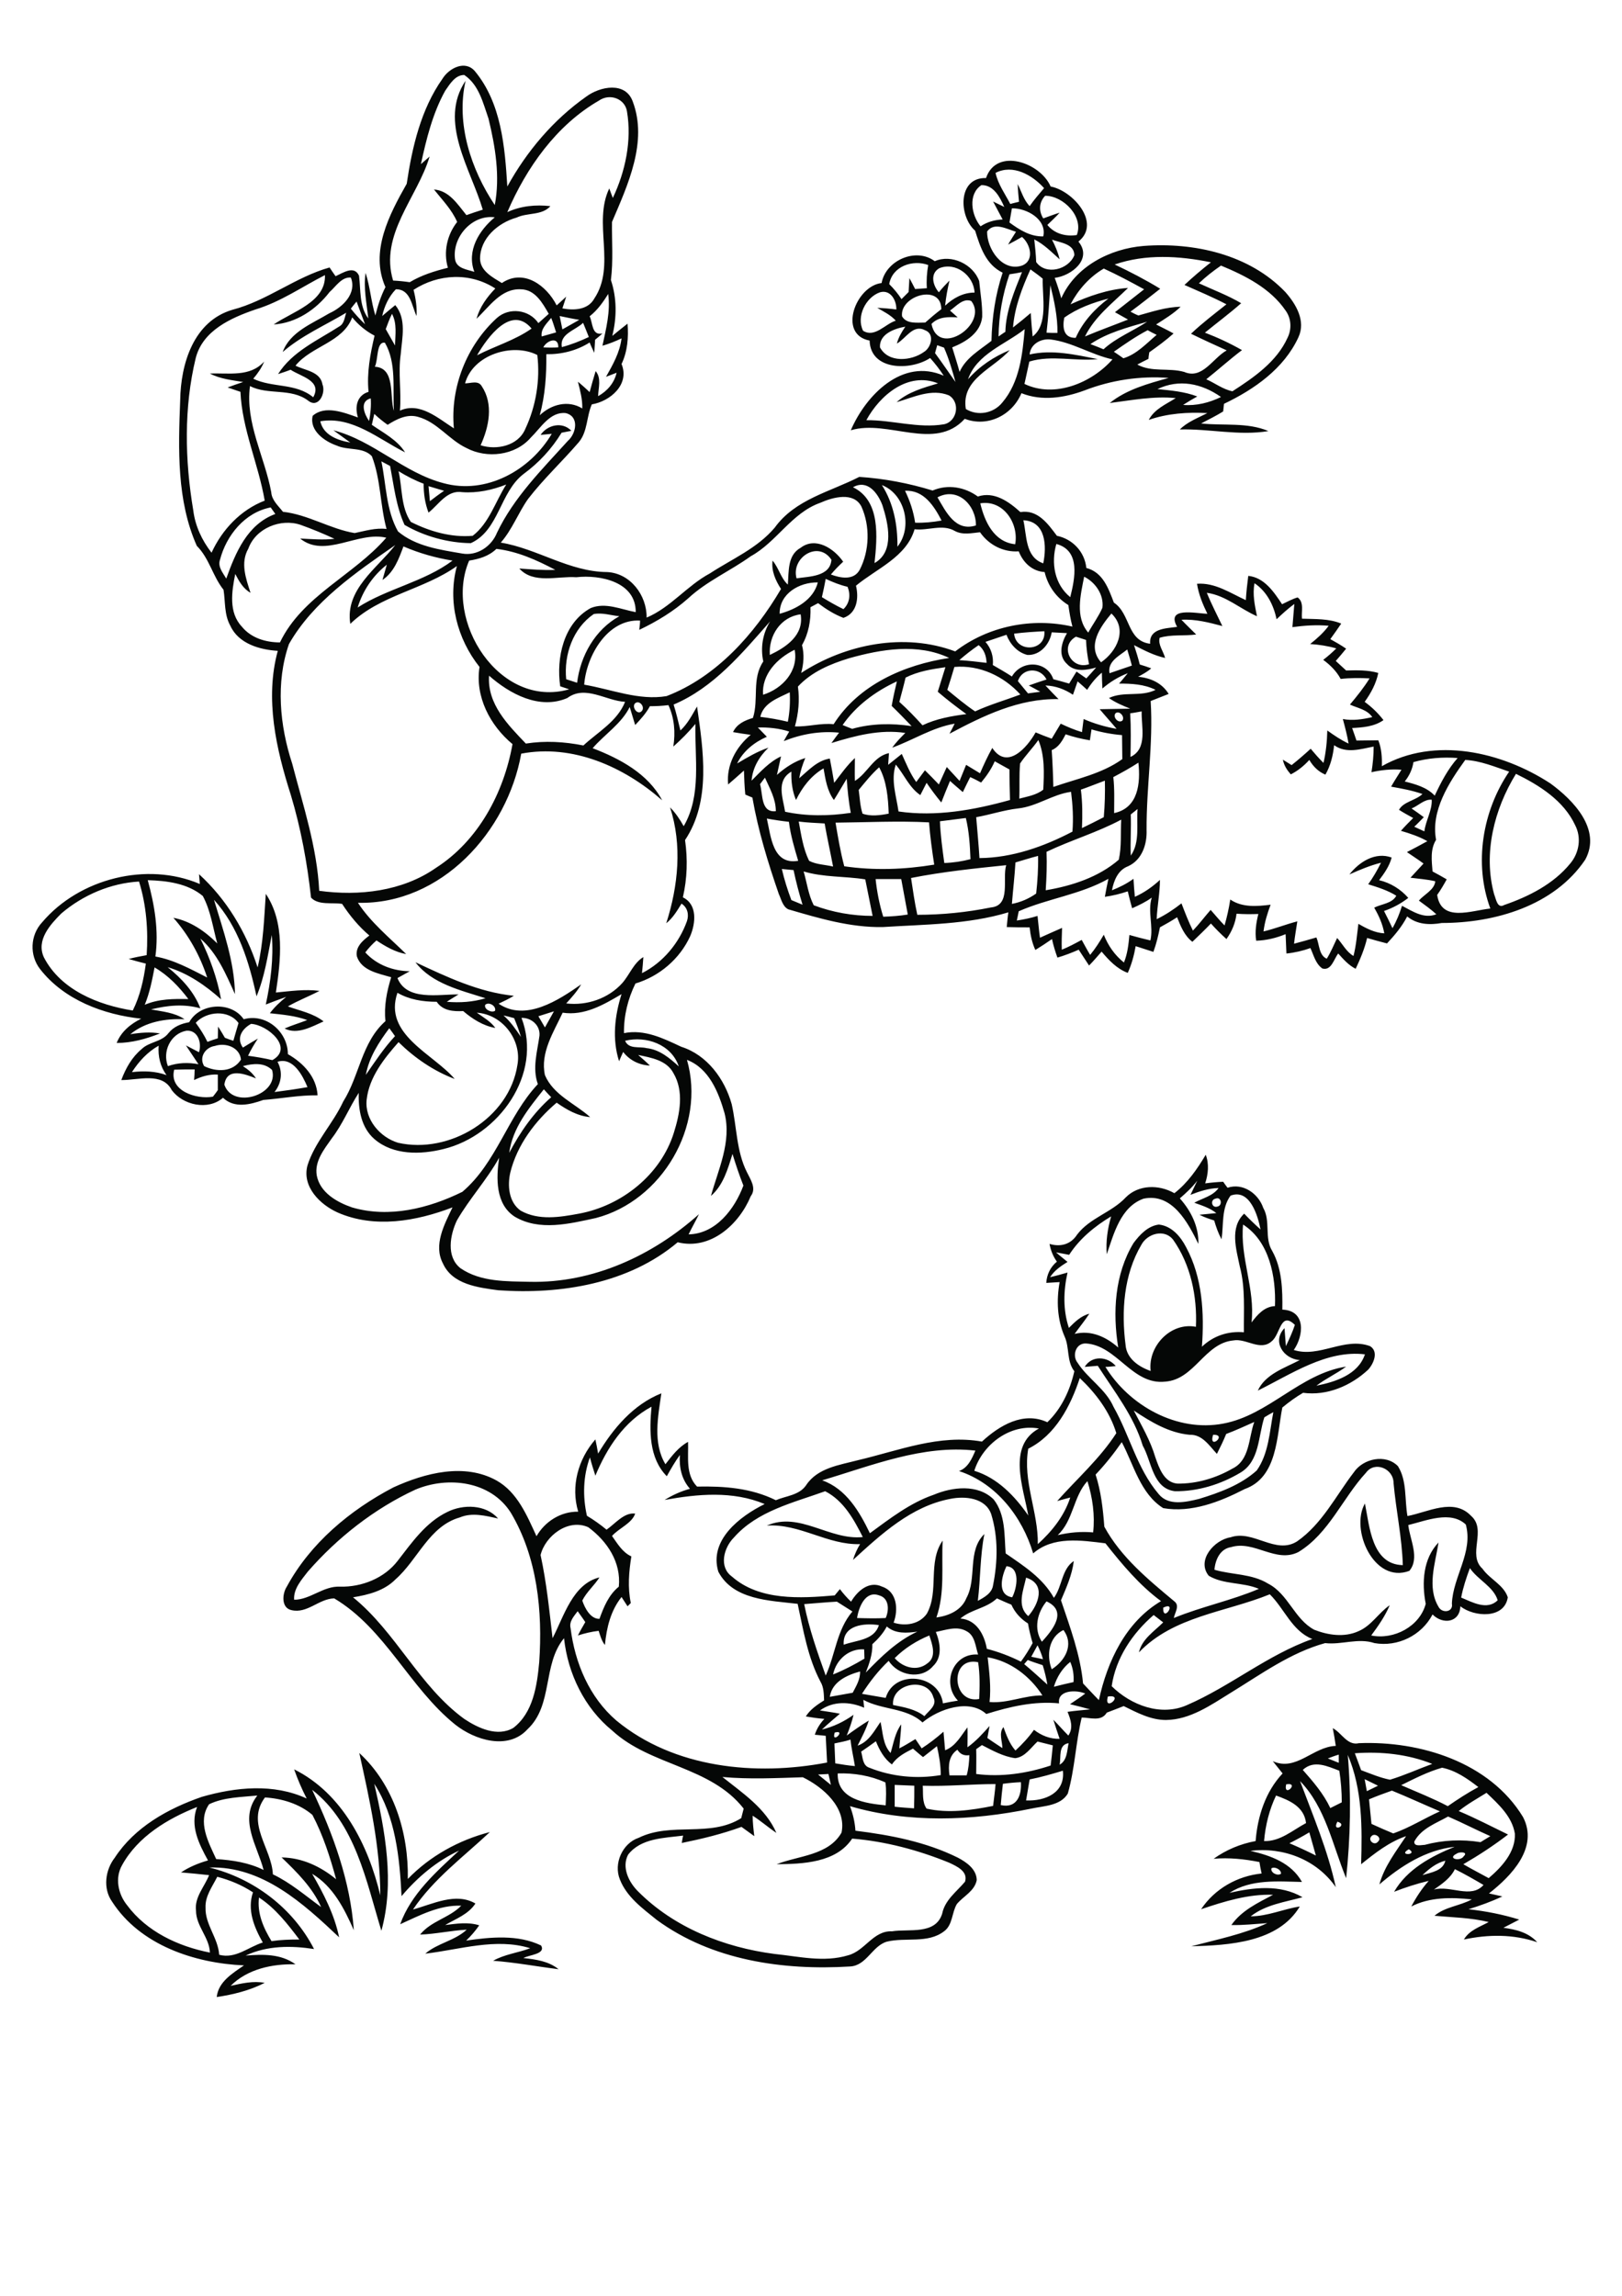 <?xml version="1.0" encoding="utf-8"?>
<!-- Generator: Adobe Illustrator 21.0.2, SVG Export Plug-In . SVG Version: 6.00 Build 0)  -->
<svg version="1.2" baseProfile="tiny" id="Layer_1" xmlns="http://www.w3.org/2000/svg" xmlns:xlink="http://www.w3.org/1999/xlink"
	 x="0px" y="0px" viewBox="0 0 595 842" overflow="scroll" xml:space="preserve">
<path fill="#050706" d="M95,695.9c-0.7,5.8,1.6,11.1,4.6,16c3.4-0.5,6.8-0.6,10.2-0.6C105.5,705.6,101,699.8,95,695.9 M79.7,688.3
	c-1.8,3.6-4.5,7.1-4.3,11.3c-0.2,6.2,4.6,11.1,5,17.3c6,1.6,10.6-2.8,16-4.5c-3.2-5.6-5.8-12-3.6-18.4
	C88.7,691.3,84.3,689.5,79.7,688.3 M44.8,684c-2.7,4.7-1.5,10.6,1.8,14.7c7.2,9.7,18.7,15.1,30.4,17.4c-0.2-5.6-5.1-9.7-5.1-15.4
	c-0.6-4.9,3.1-8.7,4.8-13c-3.4-0.4-6.9-0.7-10.3-1c3-2,6.4-3.4,9.9-4.4c-3.3-6-6.7-12.7-4-19.6C61.5,667,50.6,673.5,44.8,684
	 M97.2,659.2c-7.1,9.5,2.5,18.7,2.9,28.2c6.5,3.1,11.9,7.8,17.7,12c-3.2-7.2-8.9-12.8-14.5-18.2c7.5,0.1,14.3,3.3,20,8
	c-2.2-8.1-4.8-16.2-8.7-23.6C109.8,661.5,103.4,659.6,97.2,659.2 M76.7,661.7c-4.4,6.4-0.2,14,2.6,20.1c6,0.4,12,1.3,17.4,4
	c-2.3-8.9-9.2-18.5-2.3-27.3C88.5,659.1,82.1,659.1,76.7,661.7 M131.8,642.9c12.7,11.7,18.1,29.3,17.8,46.2
	c8.1-8.4,18.8-14.3,30.1-17.2c-9.7,9.1-20.7,17.2-28.2,28.4c7.3-2,15.7-6.4,22.9-2.2c-2.6,4-7.2,5.6-11.1,7.9
	c4.1-0.5,8.4-1.2,12.5,0.1c-1.4,2-3,3.9-4.8,5.6c9-1.3,19-2.3,27.5,1.8c1.8,3.2-4.4,3.4-6.5,4.6c4.5,0.5,9.2,1.1,12.9,4.1
	c-8-1-15.9-2.5-24-3.1c4.2-2.4,9.1-2.9,13.6-4.6c-12.6-3.9-25.8,0.5-38.5,2c4.5-3.9,10.8-4.7,15.2-8.8c-5.7,0.3-11.4,1.6-17.1,1.8
	c4-5,10.7-6.1,15.1-10.6c-8.1-0.3-15.3,3.6-22.4,6.8c4-11.1,13.2-19.2,21.6-27c-8.2,3.8-15.3,9.8-21.1,16.7
	c-0.7-14.1-2.2-29.1-10-41.2c4,17.5,7.5,36.2,2.6,53.9c-5.6-18.3-9.5-39.3-25.4-51.7c7.7,16.2,14,33.5,15.3,51.5
	c-3.5-7.9-7.6-16.1-15.3-20.7c4.2,7.3,8.2,15,9.9,23.3c-13.1-12.4-28.2-26.2-47.6-25.6c16.3,4,30.7,14.9,38.4,29.9
	c-8.4-1.3-17.2-1.3-25.1,2.4c6.3-0.5,12.9-0.7,18.3,3.2c-8.5-0.2-17.6,1.7-23.8,7.9c4.1-0.9,8.3-1.9,12.5-1.1
	c-5.5,2.8-11.5,4.3-17.6,5.2c0.6-5.6,5.8-8.7,10-11.6c-18.1-0.8-38.1-7.4-48.4-23.4c-3.4-4.8-2.5-11.6,1-16.1
	c7.3-11.2,19.5-18,31.9-22.3c12.5-3.6,26.4-5,38.5,0.6c-1.8-3.5-3.3-7-4.6-10.7c17.7,8.8,27.2,27.8,31.6,46.2
	C139.5,677.5,135.6,660.1,131.8,642.9 M526,693c6-1.7,13.6,3.5,18.2-1.7c-3.4-2-6.9-4-10.5-5.8C532.1,688.8,529,690.9,526,693
	 M466.4,685.2c-0.4,1.6,2.2,2.9,3.5,2C470.1,685.7,467.6,684.4,466.4,685.2 M521.8,687.7c3.1-1,7.5-1.5,8.4-5.3
	C526.9,683.2,524.2,685.4,521.8,687.7 M534.4,679.8c-3.8,1.8,1.3,3.1,2.6,0.9C538.7,679.1,535.2,679.1,534.4,679.8 M516.8,678.2
	C512.4,680.7,520.5,680.4,516.8,678.2 M503.1,673.4c-1.5,1.5,1.1,3.7,2.4,2C507.1,674,504.3,672,503.1,673.4 M473,676
	c3.3,1.4,6.5,2.9,9.7,4.5c-0.8-2.8-1.6-5.7-2.4-8.5C477.8,673.5,475.4,674.8,473,676 M490.6,668.1
	C488.3,672.3,494.8,669.3,490.6,668.1 M518.8,675.4c-0.1,2,2.6,1.2,3.8,1.2c6.7-1.8,13.7-2.1,20.5-1c1.2-0.7,2.4-1.5,3.6-2.2
	c-5.2-2.3-10.2-4.9-15.5-7.2C526.8,668.7,521.4,670.5,518.8,675.4 M468.1,658.5c-2.5,5.2-3.9,10.9-4.4,16.7c5.9,0.2,10.5-4,15.4-6.6
	C478.4,662.6,473.1,660.3,468.1,658.5 M535.1,664.2c6.2,2.6,12.1,5.7,18.1,8.6c-5.2,4-10.7,7.6-16.4,10.9c3.1,1.8,6.2,3.4,9.3,5.1
	c4.8-4.1,9.9-9.6,9.6-16.3c-1-6.3-6-10.8-10.4-15C541.8,659.7,538.3,661.6,535.1,664.2 M502.2,659.9c0.3,3,0.6,6,0.9,9
	c2.6,1.2,5.3,2.4,8,3.5c6-2.1,11.3-5.5,17.1-8.1c-5.9-2.5-11.7-5.2-17.6-7.6C507.8,657.7,505,658.7,502.2,659.9 M471.8,654.4
	C470.7,659.6,477,653.5,471.8,654.4 M500.6,652.5c0.3,1.5,0.5,2.9,0.8,4.4c1.4-0.7,2.7-1.3,4.1-2
	C503.9,654.1,502.2,653.3,500.6,652.5 M514,654.7c5.7,2.5,11.6,4.8,17.1,7.7c3.6-2.5,7.3-4.9,11.2-7c-4-3.1-8.3-6.1-13.3-7.1
	C523.7,649.8,518.9,652.3,514,654.7 M477.9,649.1c3.8,4.3,7.6,8.7,10.1,14c1.4-0.7,2.8-1.4,4.2-2.1c0-3.9-0.3-7.8-0.9-11.6
	C487,647.8,482,645.3,477.9,649.1 M497,643c0.8,2,1.5,4.1,2.3,6.2c3.5,1.3,7,2.8,10.6,3.5c5.3-1.6,10.3-3.9,15.5-5.8
	C516.4,643.3,506.6,642.3,497,643 M487.1,644.9c1.3,0.5,2.7,1.1,4,1.6c0-0.8,0-2.3,0-3C489.7,643.9,488.4,644.4,487.1,644.9
	 M488.9,633.8c3.3,1.7,5.3,6.5,9.6,5.5c22.5-0.9,48,7,60.2,27.1c5.8,11.2-4.3,21.6-12.5,28c1.2,0.3,3.7,0.8,4.9,1.1
	c-4,1.9-8.2,3.4-12.4,4.7c6.3,0.7,12.5,1.9,18.6,3.8c-1.9,1-3.9,2-5.8,3c4.5,0.6,9.2,1.7,12.4,5.3c-8.8-3-17.9-2.9-26.9-1
	c2-3.4,5.8-4.6,9.1-6.4c-6.5-1.6-13.2-1.7-19.9-2.3c3.9-3.3,9.3-3.6,13.7-6c-7.4-0.8-15.4-0.9-22.2,2.6c1.8-3.4,3.9-6.6,6.4-9.4
	c-4.3,1-8.6,2.4-12.7,4c4.8-8.3,13.6-13,22.2-16.5c-10.6,1.2-19.7,7-27.6,13.8c1.8-6.6,6.1-12.1,9.8-17.7
	c-6.2,2.1-11.4,6.2-16.5,10.3c0.4-13.4,0.5-27.5-4.9-40.1c1.3,15,1,30.2-0.6,45.2c-5-12.1-7.5-25.9-16.9-35.6
	c4.8,12.8,10.2,25.5,13.1,38.9c-7-10.1-19.3-14.8-31.3-13.3c7.4,1.7,15,4.4,18.9,11.4c-8.9-0.2-18.7-1.1-26.6,4
	c8.8-2,18.6-3.2,26.8,1.6c-6.5,1.8-13.5,2.7-19,7c6.2,0,12-2.7,18-3.6c-7.9,13.2-25.9,14.2-39.8,14.6c9.4-2.5,19-4.4,27.9-8.5
	c-4.4,0.3-8.8,0.8-13.2,0.7c3.8-5.4,9.7-8.1,15.3-11.1c-9.1-0.3-17.8,2.4-26.4,5.3c5-7.5,13.3-12.2,22.2-13.1
	c-0.3-1.4-0.6-2.8-0.8-4.2c-5.5-1.1-11.2-1.7-16.8-1.2c4.6-3.3,9.9-5.5,15.4-6.5c0.7-9,3.6-18.1,9.9-24.8c-1.2-1.5-2.4-3-3.6-4.5
	c8.6,3.9,14.7-5.3,23.1-5.6C489.7,638.1,489.3,635.9,488.9,633.8 M338.5,654.9c0.2,2.8-0.3,6,1.4,8.4c8,1.8,16.4,0.6,24.4-1
	c0.3-2.7,0.7-5.3,0.9-8C356.3,654.3,347.4,655.2,338.5,654.9 M328.2,654.6c0,2.7,0,5.3,0,8c2.4,0.3,4.7,0.4,7.1,0.6
	c0.1-2.8,0.1-5.5,0.1-8.3C333,654.8,330.6,654.7,328.2,654.6 M367.9,654.2c-0.3,2.6-0.6,5.2-0.8,7.8c5.9,1.3,7.7-3.5,7.4-8.4
	C372.3,653.7,370.1,653.9,367.9,654.2 M265,651.7c7.4,5.9,15.9,11.5,19.8,20.5c-3-2-5.7-4.4-8.7-6.3c0,2.5,0.3,5,0.6,7.5
	c-1.6-1.1-3.1-2.3-4.7-3.4c-7.1,2.6-14.5,4.4-21.9,5.9c0.1-0.7,0.3-2,0.5-2.7c-7,0.9-15.5,0.9-20.2,7c-2.4,4.6,0.2,10,3.6,13.4
	c13.3,13.4,31.7,20.6,50.1,23c8.9,0.9,18.1,3.2,27,0.5c6.2-1.6,9.2-9.1,16.1-8.8c6.2-1,15.9,1.4,18.4-6.4c1-5.1,5.3-8.1,8.4-11.8
	c1.2-3.8-3.1-5.7-5.9-7c-11.3-4.6-23.3-7.8-35.5-8.8c-5.9,8.9-18.1,9.3-27.7,9.4c8.1-3.2,19-3.2,23.8-11.6
	c1.9-9.2-6.8-16.7-14.2-20.3C284.8,652.1,274.9,652.6,265,651.7 M377.7,652.6c-0.4,2.6-0.9,5.1-1.3,7.7c6.9,0.3,14.4-2.7,13.5-10.9
	C385.9,650.6,381.8,651.8,377.7,652.6 M307.3,650.4c-0.3,9.6,10.3,11,17.6,11.7c0.1-2.8,0.3-5.6-0.1-8.4
	C319.3,651.2,313.3,650.2,307.3,650.4 M300.1,650.8c1.6,1.3,3.1,2.5,4.7,3.8c-0.3-1.4-0.6-2.7-0.9-4
	C302.6,650.7,301.4,650.7,300.1,650.8 M351.2,641.7c-3.2,2.2-3.4,5.8-2.9,9.4c2.1,0,4.2,0,6.3,0c0.7-2.4,0.9-4.9,1-7.4
	C353.6,644,352.2,643.3,351.2,641.7 M388.7,647.2c2.8-1.6,2.7-5.1,3.3-7.9C388.1,639.9,389.3,644.4,388.7,647.2 M380.6,638.7
	c-2.5,2.3-4.6,5.7-8.2,6.1c-4.4-0.6-8.3-2.8-12.2-4.8c-0.5,0.4-1.6,1.1-2.1,1.5c0.1,3,0,6.1,0,9.1c9.2,1.2,18.6-0.2,27.3-3.1
	c0.3-2.5,0.6-4.9,0.8-7.4C384.3,639.6,382.5,639.2,380.6,638.7 M315.9,642.4c0.6,2.1,0.5,5.1,3,5.9c8.2,3.3,17.4,4.2,26.2,2.7
	c0-3.6-0.6-7.1-1.4-10.6c-1.7,1.3-3.4,2.7-5.1,4c-1.3-1-2.5-2.1-3.7-3.1c-2.9,1.5-5.9,3-7.7,5.8c-2.9-2.1-4.6-5.3-5.9-8.5
	C319.5,639.9,317.7,641.2,315.9,642.4 M306.1,639.4c0.1,2.4,0.2,4.8,0.3,7.3c2.4,0.4,4.8,0.8,7.2,1c-0.5-3.3-1.3-6.4-1.6-9.7
	C310.1,638.6,308.1,639,306.1,639.4 M306.2,635.4C304.8,640,310.7,634.2,306.2,635.4 M406.4,622.2
	C404.7,628.3,412.8,621.2,406.4,622.2 M388.5,624.7c-9.1-0.9-18.1,1.2-26.7,3.9c-6.2-5.7-17.4-1.9-23.4,3.1
	c-5.9-5.5-14.8-4.5-21.7-8.3c0.1,0.7,0.2,2.2,0.3,2.9c-5.3-2.3-11.4-2.5-16.2,1c2.4,0.4,4.9,0.7,7.3,1.2c-2.2,1.9-4.5,3.8-6.6,5.8
	c4.2-1,8.1-2.9,11.6-5.4c-0.6,2.6-1.5,5.1-2.5,7.6c2.6-1.9,5.3-3.8,8.1-5.5c-1,3.2-2.6,6.2-4.1,9.2c4.1-1.4,6.1-5.4,8.4-8.7
	c0.9,3.9,0.8,8.3,3.7,11.4c1.1-3.6,1.6-7.4,3.9-10.5c-0.1,3-0.5,5.9-0.7,8.8c2-1,3.9-2.2,5.9-3.4c0.8,1.1,1.5,2.3,2.3,3.4
	c2.8-1.8,5.5-3.9,8-6.1c0.2,2.3,0.4,4.5,0.6,6.8c3.9-1.5,5.8-5.3,8.2-8.4c0.1,2.4,0,4.9,0,7.3c3.1-2.2,5.6-5,8.1-7.8
	c-0.3,1.5-0.5,2.9-0.8,4.4c1.8,1.3,3.7,2.5,5.5,3.7c0-2.5-1.4-5.5,0.4-7.7c1.1,3,2.2,6.1,4.4,8.6c2.5-2.3,4.8-4.8,6.8-7.6
	c2.7,2.1,5.9,3.4,9.4,3.3c-0.8-2.4-1.6-4.7-2.3-7c1.9,1.9,3.6,3.9,5.5,5.8c1.9-2.8,0.9-5.8-0.3-8.7c2.7-0.4,5.5-0.6,8.3-0.9
	c-2.5-0.7-4.9-1.3-7.4-1.9c1.9-1.3,3.8-2.5,5.6-3.9C394.9,619.7,387.8,619.7,388.5,624.7 M327.6,625.3c4,0.8,8.2,1.5,11.5,4.1
	c1.6-2,4.8-4,3.3-6.9C340.3,614.8,326.9,617.3,327.6,625.3 M304.4,622.3c2.8-0.5,5.6-1,8.4-1.5c1.3-2.5,2.8-4.9,2.7-7.8
	C310.7,614.3,305.2,616.8,304.4,622.3 M386.6,618.6c2.4-0.6,4.8-1.2,7.2-1.7c0.2-2.6-0.2-5.1-1.2-7.4
	C389.7,611.8,387.7,615,386.6,618.6 M359.2,623.1c0.2-4.5,0.3-9-0.4-13.5C348.2,607.4,349.1,625,359.2,623.1 M377,608.8
	c-0.3,0.4-1,1.1-1.3,1.5c2.9,2.4,5.7,5,8.5,7.5c-0.4-2.4-1-4.8-1.7-7.1C380.7,610.1,378.8,609.5,377,608.8 M362.3,607.8
	c0.6,5.4,1.3,10.9,0.7,16.4c6.6,0.6,12.8-2.5,19.4-2.4C377.9,614.8,370.7,609.2,362.3,607.8 M305.6,614.1c4-1.6,7.8-3.6,11.5-5.8
	c0-0.8-0.1-2.5-0.1-3.4C311.4,604.5,306.7,608.7,305.6,614.1 M380.6,603.4c-0.8,1.4-1.5,2.8-2.3,4.2c1.4,0.3,2.9,0.6,4.3,0.9
	C382.1,606.7,381.4,605,380.6,603.4 M328.2,608.1c2.9,3.4,8.1,5,11.9,2c3.6-2.4,1.9-7,0.8-10.3C336.3,601.7,331.9,604.4,328.2,608.1
	 M385.8,612.2c4.9-3.1,8.3-9,4.3-14.4C384.7,600.4,383.8,607,385.8,612.2 M343.3,598.5c1.6,4,2.5,9.2-1,12.5
	c-4.4,5.2-12.9,3.5-16.3-1.9c-3.8,3.6-7,7.7-9.8,12.1c2.9,0.5,5.8,1,8.7,1.5c3.1-10.5,19.6-8.8,21,2c1.8-0.4,3.6-0.7,5.5-1
	c-6.1-6.3-1.8-17.6,7.4-16.9c-1-3-1.1-7-4.3-8.6C351,596.2,347,597.8,343.3,598.5 M325.3,596.5c-1.3,2.5-3.2,4.6-5.3,6.5
	c0.1,3.6-1.1,7.1-2.4,10.4c5.6-5.8,11.5-11.6,18.9-15C332.7,598.9,328.5,599.3,325.3,596.5 M309.5,603.2c4.6-1.7,11.2-1.6,12.9-7.2
	C317.1,595.2,309,595.9,309.5,603.2 M426.7,589.6C426.5,595.5,432.1,587,426.7,589.6 M383.9,587.3c-3.4,4.1-4.8,10.1-1.7,14.8
	C386.1,597.8,391.8,590.9,383.9,587.3 M295,588.3c1.8,9,4.8,17.6,7.9,26.2c3.6-7.9,4-16.7,9.8-23.5c-1.9-1.2-3.8-2.4-5.7-3.6
	C303.1,587.6,299.1,588,295,588.3 M352.3,593.6c5.9,0.4,8.8,5.9,9.7,11.1c4.3,1.1,8.5,2.7,12.5,4.7c1.6-2.2,3-4.4,4.3-6.8
	c-0.7-2.4-1.3-4.8-1.7-7.2c-2.7-1.7-4.8-4-6.1-6.9c-1.8-0.7-3.5-1.5-5.3-2.3C361.8,589.9,356.2,590.2,352.3,593.6 M417.8,606
	c1.1-4.9,5.6-7.7,8.9-11c-1.2-0.9-2.3-1.8-3.5-2.7c-7.8,6.7-13.9,15.8-15.4,26.1c7.1,7,18.1,11.2,27.7,6.9
	c15.9-6.9,29.5-18.4,45.9-24.2c-7.5-3-10.2-11.1-15.6-16.4C449.6,591.3,430.5,592.7,417.8,606 M314.4,593.4c3.5,0.1,7,0.2,10.5,0
	c1.3-2.9,1.3-7.3-2.4-8.3C317.4,583.2,315,589.5,314.4,593.4 M376.4,578.6c-1,4.7-3.5,10.4,0.8,14.1
	C381,588.4,383.8,580.9,376.4,578.6 M539.2,575.1c-1.3,3.5-2.5,7.1-3.2,10.8c4.1,1.7,9.5,4.8,13.4,1
	C547.9,581.9,542.1,579.4,539.2,575.1 M371.3,585.8c1.8-3.4,3.1-11-2.1-11.4C367.6,577.7,365.5,584.9,371.3,585.8 M198.3,570.3
	c2.2,10.1,3.2,20.3,4.4,30.5c4.2-8.1,7.4-19.9,17.2-22.3c-1.9,3-4.7,5.3-6.3,8.5c0.9,2.7,3,6.8,6.3,6.7c1.6-4.4,3.4-8.8,7.1-11.8
	c0.9-9-4.3-16.7-11.2-21.8C208.4,556.8,200,563.3,198.3,570.3 M269.2,563.9c-3.7,3.7-5.6,10.8-0.7,14.3c10.1,8.9,25.1,8,37.7,6.9
	c0.5-0.6,1.4-1.7,1.9-2.3c1.2,1.6,2.6,3.2,4.1,4.6c2.3-3.9,6.6-7.8,11.4-5.5c5.5,1.8,6,8.5,4.2,13.2c4.3,1.4,9.5,0.6,12.2-3.3
	c4.6-8.3,0.2-18.8,5.8-26.8c-0.5,9.4,0.9,19.1-2.3,28.2c4.5-0.6,9.2-2.6,11-7.1c4-7.3,0.2-17.3,6.6-23.5c-1.6,8.1-1.4,16.3-2.4,24.5
	c2.4-1.3,5.2-2.8,5.6-5.8c1.7-8.5,1.9-17.6-0.7-26c-2.1-6-9.6-6.7-15-5.6c-14.3,2.7-25.3,12.9-35.7,22.4c0.6-2,1.5-4,2.6-5.8
	c-11.9,0.4-22.1-7.6-34.2-6.8c12-5.3,23,5.5,35.2,4.2c-3.3-6.5-7-13.3-13.8-16.8C291.1,551.1,277.8,554.1,269.2,563.9 M388,563
	c4.3-1,8.6-1.4,13-1c0.7-6.3-0.2-12.7-2.1-18.8C393.7,548.8,393.8,557.6,388,563 M152.4,546.3c-15.1,7-28.6,17.6-39.5,30.1
	c-2.3,3-5.3,6.3-5,10.3c5.9,0,10.7-5.1,16.8-4.8c8,0.2,16.3-3.1,21.2-9.5c5.2-6.7,10.3-14.1,18.2-17.9c5.8-2.9,14.1-2.8,18.6,2.4
	c-4.6-1-9.5-2.3-14-0.4c-11.3,3.2-15.4,15.5-23.6,22.7c-4.1,4.2-10,5.7-15.6,6.6c15.8,12.8,24.3,32.6,40.8,44.6
	c5.1,3.4,12.2,6.7,18,3.3c7.3-5.6,8.7-15.5,9.5-24.1c1.3-18.7-0.7-38.5-10.4-54.8C180,543.1,164.3,541.3,152.4,546.3 M501.1,540.1
	c-8.6,9.3-13.6,22.3-24.8,29.1c-8.3,4.2-16.2-4.4-24.7-1.8c-4,0.6-5.8,4.6-6.1,8.3c6.5,1.9,13.7,1.4,19.7,5.1
	c7.4,3.8,9.6,13,16.9,16.9c5.1,2,11.1,2.9,16.3,0.5c4.7-2,7.3-6.7,11.4-9.5c-1.7,4-4.2,7.6-6.8,11.1c8.3,1.7,17.8-3.3,20-11.6
	c-1.5-7.7-1-16.6,4.7-22.5c-1.2,7.7-4.3,16.4,0,23.6c1.3,2.5,5.5,2,4.9-1.2c0.4-9.9,7.9-18.9,5.1-29c-5.6-5.2-14.5-1.4-21.1,0.2
	c0.6,5.4,4.3,12.1,0.4,16.8c-13,4.9-21.8-15.2-16.3-24.7c1.7,8.4,2.5,22.4,13.9,22.6c-0.3-10.1-2.5-20.1-3.4-30.1
	C511.2,538.6,504.3,535.7,501.1,540.1 M301.6,542.9c8.8,3.1,13.7,11.5,17.5,19.4c7.4-5.4,14.7-11.1,23.4-14.1c6.9-2.9,16.2-4,22,1.7
	c4.4,5.6,3.9,13.1,4.4,19.8c6.8,4.7,13.6,9,17.7,16.3c3.1-4.2,2.8-10.5,7.3-13.5c-0.6,5-2.7,9.7-4.7,14.4c3.4,10.1,7.1,20,8.1,30.5
	c1.9,2,3.8,4.1,5.8,6.1c3.1-14.2,9.8-28.6,22.8-36.3c-7.9-5.8-14.3-13.5-20.4-21.2c-8.9-1.1-19.2-2.7-26.5,3.7
	c-4-13.4-13.5-25.7-27.2-30.2c3.3-1.2,4.7-4.5,6-7.5C338.5,529.8,319.8,537.5,301.6,542.9 M445,526.2
	C443.2,532.1,450.5,526,445,526.2 M357.4,539.4c8.5,2.6,14.9,9.3,19.8,16.4c-1.8-10.3-7.8-25.5,3.9-31.9
	C370.7,522,360.5,529.6,357.4,539.4 M415.9,517.3c2.9,5.6,6.1,11,7.9,17.1c1.4,4,3.2,9.3,8.1,9.7c7.1,0.1,14.1-2,20.2-5.5
	c6.4-3.1,5.9-11.3,8-17.1c-3.4,1.5-6.8,3.1-10.3,4.4c-1,2.5-2.2,4.9-3.4,7.3c-2.8-3-5.4-7.2-10-7
	C428.8,525.5,422.2,521.5,415.9,517.3 M218.4,541.2c-0.7-2.2-1.4-4.4-2-6.7c-2.5,6.8-2.7,14.3-1.1,21.4c2.5,1.5,4.9,3.2,7.2,5.1
	c3.2-2.2,6.4-6.4,10.5-5.9c-1.2,3.6-5.9,5.3-8.5,8.2c2,2.8,3.8,6,7.1,7.5c-0.9,5.6-1.4,11.4-0.2,17.1c-0.3,0.3-0.9,0.9-1.2,1.2
	c-0.7-1.1-1.5-2.3-2.2-3.4c-4,5-5.5,11.3-6.1,17.6c-1.2-1.5-1.7-3.4-2.3-5.2c-2.6,0.3-5.1,0.9-7.6,1.7c0.8-1.7,1.8-3.3,2.7-4.9
	c-0.9-1.4-1.9-2.7-2.8-4c-1.3,1.8-3.2,3.7-2.6,6.2c1.6,12.8,6.9,25.4,16.8,33.9c21.2,17.5,51.1,20.4,77.3,15.4
	c-0.2-3.3-0.3-6.5-0.5-9.8c-1-0.1-3-0.3-4-0.4c0.7-2.2,1.9-4.1,3.5-5.8c-2.3-0.2-4.5-0.5-6.8-0.9c1.6-2.6,4.2-4.3,6.7-5.9
	c-0.1-2.3-0.1-4.8-1.3-6.8c-4.7-8.9-6.3-18.9-8.4-28.6c-10.2-1.2-23.7-1.4-29.1-11.8c-3.5-11.6,7.9-20.3,17-24.8
	c-11.7-4.9-24.6-3.7-36.7-1.5c2.9-1.8,6-3.2,9.3-4.1c-3.1-3.5-4-7.9-3.7-12.4c-1.8,2.5-3.3,5.1-4.8,7.8c-6.6-6.7-6.4-16.8-5.6-25.5
	C228.9,521.3,222.6,531.1,218.4,541.2 M396.1,505.4c-3.4,10.3-8.9,20.9-18.9,25.9c-2.1,11.9,3.7,23.2,3.5,35
	c5.2-4.7,9.7-10.3,11.9-17.1c-1.2,0.3-3.6,1-4.8,1.3c7.3-8.2,15.7-15.6,21.7-24.9C407.1,517.7,402,511,396.1,505.4 M466.5,491.9
	c-4.2,3.8-9.4-1.2-14.1-0.3c-10.5,1-14.2,14.3-24.9,15.1c-12.2,1.4-17.7-13.3-29.2-14c-3.7-0.1-5.1,4.5-3,7.1
	c3.8,5.9,10.3,9.6,13.2,16.2c5.9,10.4,8.6,22.6,16.5,31.9c3.6,4.5,10,3,14.9,1.8c7.5-2.3,15.2-5.1,21.1-10.4
	c4.4-6.2,4.7-14.2,6.1-21.4c-1.1,0.6-2.2,1.2-3.3,1.9c-2.3,7-1.7,16.1-8.8,20.3c-7.2,4.3-15.6,6.9-24,6.8c-8.2-1-8.5-10.9-11.8-16.7
	c-3.3-10.9-10.4-19.8-16.5-29.3c-1.6,0.1-3.2,0.3-4.8,0.4c2.6-4.3,8.4-3.9,11.4-0.3c-0.9,0.1-2.8,0.3-3.8,0.3
	c8.8,14.3,26.3,24,43.2,20.8c16.7-3.1,28.2-18.3,45.1-20.9c-3.5,2.6-7.5,4.4-10.9,7c6.9-1.4,15.3-4,17.8-11.5
	c-14.1-1.7-27.1,7.3-39.3,13.3c2.8-6.1,9.9-8.3,15.4-11.2c-6-0.4-10.3-6.9-5.6-11.7c0.2,2.2,0.3,4.4,0.5,6.6
	c1.2-2.5,2.4-5.1,3.3-7.8C469.7,480.7,469.7,489.4,466.5,491.9 M418.7,456.5c-6.5,11-7.4,24.4-5.8,36.8c0.4,5,4.9,8,9.2,9.5
	c-1.1-9.1,7.4-18,16.6-16.2c0.5-11.2-1.9-22.8-8.4-32C427.1,450.6,420.9,452.4,418.7,456.5 M456,449.1c-1.2,12.1,4.5,23.7,3.1,35.9
	c2.2-2.9,4.7-5.8,8.6-6C468.1,468.3,465.7,455.3,456,449.1 M445.9,439.6c-2.1,0.4-1.4,3.6,0.7,2.9
	C448.6,442.1,448,438.7,445.9,439.6 M432.8,439.5c4.1,4.6,7,10.4,6.8,16.7c-3.8-7.8-9.6-18.8-20.1-16.6c-8.4,3-10.9,12.8-13.5,20.4
	c-0.4-4.7,0.3-9.4,1.6-13.9c-6,3.6-11.6,8.2-15.4,14.1c-1.6-0.3-3.2-0.6-4.8-0.9c1.3,1.2,2.8,2.3,4.2,3.5c-2.4,1.5-4.8,3.1-6.4,5.6
	c2.2-0.5,4.3-1.1,6.4-1.7c-1.5,6.7-1.7,13.7,0.5,20.3c2.2-2.2,4.4-4.4,7.5-5.2c-1.7,2.6-3.6,4.9-5.4,7.4c6-1.5,11.6,1.1,16,5
	c-2.1-12.9-1.3-26.9,5.6-38.3c2.3-3.1,5.3-6.3,9.3-6.8c4.7,0.5,8,4.4,10,8.3c6,11.1,6.7,24.2,5.8,36.5c4.2-4,9.6-5.8,15.4-5.3
	c-0.1-8,0.6-16.2-1.5-24.1c-1.3-6.3-3.8-14.3,1.6-19.4c1.9,2,4,4,6,5.8c-1-5.2-4-15.1-11-12.4c-3.4,4.6-2.5,10.7-3.3,16
	c-1.2-2.2-2-4.5-2.7-6.9c-1.9-0.6-3.7-1.2-5.4-2.1c2-0.2,4.1-0.4,6.2-0.6c-2.4-1.9-5.3-2.8-8.1-3.8c3-1.7,6.8-2.4,8.9-5.4
	c-3.6,0.1-7,1.2-10.3,2.5c0.8-1.7,1.7-3.5,2.5-5.2C437.3,435.5,435.1,437.5,432.8,439.5 M430.8,437.6c4.9-3.8,8.4-8.9,11.5-14.1
	c1.3,3.4,0.9,7.1-0.2,10.5c2.2-0.3,4.4-0.5,6.6-0.6c0.4,0.6,1.2,1.7,1.6,2.2c5.6-1.9,11.3,2.1,13.1,7.4c2.8,4.9,0.3,11,3.3,15.8
	c3.6,6.5,3.8,14.2,3.7,21.5c8.7,0.3,7.9,9.5,4.2,14.8c9.4,3,18.6-4.9,28-1.4c3.2,2,1.3,6.4-0.7,8.6c-6.3,5.9-15.1,9.7-23.9,8.5
	c-2.7,1.6-5.2,3.4-7.6,5.4c-2.1,10.5-1.7,25.6-13.8,29.9c-9.1,4.7-19.6,8.8-29.9,7c-8.4-5.3-10.8-15.9-15.2-24.2
	c-2.9,4.2-6.1,8.2-9.6,11.9c2,6.2,2.7,12.6,3.2,19.1c6,11.1,16.1,19.4,25.7,27.4c2.1,1.6,0.1,4.2-0.2,6.1
	c10.2-4.2,21.1-6.4,31.2-10.7c-5.9-2.5-12.9-1.5-18.4-4.8c-4.6-5.7,2.1-13.2,8-14.1c8.3-2.9,16.5,6.5,24.4,1.5
	c9.2-6.4,14.2-16.7,20.8-25.3c3.4-5.1,11.7-6.9,16.2-2.3c3.4,5.4,2.4,12.2,3.5,18.3c7.5-1.4,16.9-6.8,23.3-0.1
	c6,5.2-1.5,14.2,4.2,19.4c2.7,3.9,7.8,5.9,9.3,10.5c-1.2,8-12.3,7.3-17.4,3.3c-0.2,6-6.4,6.8-10.2,3c-4,7.7-12.8,12-21.3,10.5
	c-6-2-12,0.7-18.1,0c-12.7,3.5-23.5,11.4-34.6,18.2c-7.3,4.5-14.9,9.9-23.8,10c-5.6,0-10.6-2.7-15.5-5.1c-2,0.8-4.1,1.6-6.2,2.4
	c-2,3.4-6.1,1.8-9.2,1.8c-2.2,9.2-2.5,18.8-5.1,27.9c-2.7,4.5-8.8,4.5-13.4,5.5c-21.8,4.5-45,5.4-66.5-0.9c1.1,2.9,1.8,5.9,2,9
	c12.9,1.6,25.9,4.1,37.6,9.9c3.2,1.7,6.8,4.2,6.9,8.2c-0.8,4.1-4.9,5.9-7.3,8.8c-1.9,3.2-1.5,7.7-4.7,10c-6,4.6-14.1,2.1-21,3.8
	c-5.4,1.6-7.4,8.8-13.5,9.1c-24.5,1.5-50.6-2.2-70.9-17.1c-5.2-4.2-11-8.4-13.5-14.8c-2.4-5.8,0.9-13.3,6.9-15.3
	c12-5.9,26.1,0,37.6-7.2c0.2-0.9,0.7-2.6,0.9-3.5c-12.2-15.6-34.1-15.6-48.2-28.6c-10.2-8.3-16.3-20.9-17.7-33.9
	c-8,9.7-3.9,24.5-13.4,33.4c-7.1,7.8-19.3,4-26.5-1.7c-16.8-13.5-25.6-35.1-44.4-46.3c-5.6,0.1-9.9,5.7-15.7,4.3
	c-3.8-0.8-3.4-6-1.7-8.6c8.6-15.9,23.2-28.1,39.1-36.4c11.6-5.3,26.1-9.1,37.9-2.5c7.6,4.3,11.1,12.8,14.6,20.4
	c3.1-5.4,8.9-9.1,15.3-9c-2.8-9.3,0-19.3,6.3-26.5c0.3,1.3,0.8,3.9,1,5.2c5.5-9.2,12.9-18,23.2-22.1c-1.2,8.5-3.2,18.2,1.5,26
	c2.4-3.1,4.8-6.3,8.3-8.2c0.2,5.5-1,12,3.3,16.4c9.9-0.2,19.8,0.5,28.9,5c3.7-1.6,8.6-1.8,11.1-5.5c4.2-6.4,12.3-7.4,19.1-9.2
	c14.9-3.5,29.8-9.6,45.4-6.8c6.4-5.9,15.2-11.2,24-7.1c5.2-5,8.3-11.7,9.9-18.7c-2.9-3.7-1.7-8.7-3.6-12.8c-2.7-6.2-3-13.2-1.8-19.9
	c-1.6,0.1-3.3,0.2-4.9,0.3c0.2-3.1,1.5-5.8,3.9-7.8c-1.4-1.9-2.3-4.2-2.7-6.5c4,1.2,7.8,0.2,10.1-3.4c4.7-6.2,12.7-8.1,17.9-13.7
	C417.6,434.5,425,434.3,430.8,437.6 M63.9,392.3c-2,7.8,8.2,11,14.2,9.9c0.5-0.6,1.4-1.8,1.8-2.4c0-1.9,0-3.8,0-5.7
	c-3.1-0.2-6,0.7-8.7,2c0.1-1,0.2-2.9,0.2-3.9C69,392.2,66.4,392.2,63.9,392.3 M89.1,391c1.9,1.2,3.6,2.6,4.8,4.5
	c-4-1.6-10.7-4.2-11.6,2.3c3.1,9.2,20.2,3.7,17.5-5.4C96.9,389.6,92.8,390,89.1,391 M101.8,389.4c2,3.7,1.5,7.8-1.1,11.1
	c4-0.5,8.1-1.1,12.1-1.8C111,394.4,107.5,387.6,101.8,389.4 M48.4,393.2c4.3-0.5,8.6-0.4,12.7,1.1c-2.3-3.1-3.2-6.9-2.9-10.8
	C54.1,385.8,50.9,389.3,48.4,393.2 M78.8,383.6c-3.5,0.5-5.9,4.2-3.9,7.4c4.5,2.2,10.5,2.3,13.5-2.4C87.9,384,82.7,382.3,78.8,383.6
	 M61.6,391c3.6-1.3,7.5-1.4,11.2-0.7c-1.5-2.3-3.1-4.6-4.6-6.9c1.6,0.8,3.2,1.7,4.8,2.5c1.1-3.4-0.4-8.2-4.6-7.9
	C62.5,379.1,59.5,385.7,61.6,391 M92.1,375.5c-3.3,1.8-5.5,5.2-3,8.7c1.8-1.1,3.7-2.3,5.5-3.3c-1.3,2-2.6,4.1-3.6,6.3
	c3,0.4,6,0.9,8.9,1.6C108,384.3,98.1,375.8,92.1,375.5 M71.8,375.1c1.6,2.2,3.1,4.5,4.3,7c1.3-0.5,2.5-0.9,3.8-1.3
	c0-1.1,0.1-3.2,0.1-4.3c0.9,1.4,1.7,2.7,2.5,4.1c1,0.4,2.1,0.8,3.1,1.1c0.6-2.2,1.3-4.4,1.9-6.5C83.9,370.2,75.8,370.8,71.8,375.1
	 M69.4,374.9c3.9-7.1,15.4-7.8,20-1.1c8.2-2.3,16.2,4.6,16.2,12.8c5.6,3.2,10.5,8.3,10.9,15.1c-6.7-0.1-13.3,1.2-19.9,1.7
	c-4.8,1.7-10.6,3.2-14.8-0.8c-5.5,4.8-14.7,2.7-18.8-2.8c-3.5-6.8-12.4-3.6-18.5-3.7c1.6-4.3,3.9-8.4,7.4-11.3
	c2.8-2.8,7.4-2.6,9.9-5.9C63.7,376.5,66.5,375.4,69.4,374.9 M56.7,354.8c-0.9,4.7-1.8,9.3-3.6,13.7c5.1-2.2,10.6-2.2,16-2.1
	C65.7,361.9,61.7,357.7,56.7,354.8 M54.2,322.8c2.5,9.1,4.1,18.6,2.8,28c6.8,1.2,12.9,4.6,19,7.7c-2.6-8-6.8-15.6-12.4-21.9
	c6.3,1.2,11.7,5,16.1,9.4c-1.6-5.8-2.4-12-5.3-17.4C68.9,324,61.3,323,54.2,322.8 M22.5,335c-4.1,4.1-9.3,9.8-6.4,16.1
	c6.2,12,20,17.5,32.6,19.5c2.7-5.4,4-11.3,4.8-17.2c-2.1-0.5-4.2-1.1-6.3-1.7c2.2-0.6,4.4-1,6.6-1.4c0.6-9.1-0.1-18.3-2.8-27
	C40.6,323.9,30.5,328.2,22.5,335 M15.5,338.2c13.6-16,38.4-22.3,57.8-14c-0.1-0.9-0.2-2.7-0.3-3.6c10.1,9.2,17.3,21.2,21.5,34.2
	c2.1-8.9,2.4-18,3-27c7.1,10.6,5.5,24.3,3.7,36.2c5.3-0.5,10.6-1.3,16-0.6c-3.8,2-7.8,3.5-11.6,5.7c4.4,1.6,9.3,2.5,13.1,5.5
	c-4.3,1.9-9.6,5-14.3,2.6c2.7-1.2,5.5-2,8.3-3.1c-4.4-1.6-9.1-2-13.7-2.5c1.7-2.3,3.8-4.2,6-6c-2.5,0.9-5,1.8-7.5,2.8
	c1.8-8.4,2.9-17,2.2-25.5c-1.5,7.6-2.6,15.3-5.6,22.5c-2.7-12.6-6.7-25.6-15.6-35.4c3.4,11.3,7.5,22.7,7.7,34.6
	c-3.3-7.3-6.5-15-12.7-20.4c3.5,7.1,6.2,14.6,7.6,22.3c-5.7-5.1-12.2-9.6-19.6-11.8c5.1,4.1,9.7,9,12,15.1c-6-1.7-12.1-1.1-18.1,0.4
	c4.2,0.8,8.6,1.1,12.3,3.6c-7-0.3-14.3,0.9-19.9,5.5c3.6-0.6,7.3-0.9,10.9-0.3c-5,2-10.4,3.5-15.9,3.5c1.6-4.1,5.1-7,9-8.9
	c-13.9-1.5-28.3-6.9-37.1-18.2C10.8,350.4,11,343,15.5,338.2 M424.6,142.7c4.9,0.5,9.9,0.9,14.6,2.7c-1.8,1-3.5,2-5.2,3.1
	c4.8,0.4,9.6-0.8,13.9-2.9C440.8,140.6,432.5,138.9,424.6,142.7 M317.8,154.1c9.5-0.1,19,3.1,28.5,1.5c4.8-1,6.1-8,1.8-10.6
	c-6.4-2.6-13,0.7-19.2,2.5c4.3-3.8,9.9-5.3,15.2-6.9C333.1,136.2,322.8,144.9,317.8,154.1 M343.8,126.6c-0.2,0.7-0.6,2.2-0.8,2.9
	c2.6,3.5,5,7.1,7.5,10.6c-1.2-4.3-2.4-8.5-4.2-12.6C345.5,127.2,344.7,126.9,343.8,126.6 M377.7,130c8.3-1.9,16.8,0.1,25,1.7
	c-8.3,0.9-16.9-1.6-25.1,0.9c-0.6,2.8-1.2,5.5-1.8,8.2c11,5.3,24.6-0.3,32.3-9c-7.8-1.7-14.7-6.3-22.7-7.3
	C381.8,124.1,378,126.2,377.7,130 M421,121.1c-4.4,2.3-8.4,5.1-12.4,7.9c1.2,0.8,2.4,1.6,3.5,2.4c4.9-1.5,8.4-5.4,12.2-8.6
	C423.2,122.3,422.1,121.7,421,121.1 M355.1,139.1c4.2-4.8,9.5-8.3,15.3-10.7c-5.9,6.8-17.9,10.5-16.1,21.6
	c4.4,2.7,10.2,1.6,13.4-2.4c6.3-7.4,7.4-17.6,8.2-26.9C368.7,126.4,358.3,129.8,355.1,139.1 M322.8,127.4c3.1,5.8,11.5,5,16.1,1.7
	c2.7-1.6,4.1-6.7,0.4-8c-4.4-2.3-7,3.1-10.3,4.9c0.6-2.3,1.8-4.3,3.1-6.2C328.1,120.5,322.5,122.5,322.8,127.4 M400,126.2
	c1.6,0.6,3.2,1.2,4.8,1.9c4.7-4.3,10.7-6.6,16-10.1C413.6,120.1,406.2,122,400,126.2 M348.5,113.9c0.9,0.8,1.9,1.7,2.8,2.5
	c-3.4-0.2-7-0.3-9.6,2.4c2.5,12.6,21.1,0,14.6-8.4C353.3,109.2,350.8,112.3,348.5,113.9 M390.4,116.5c-0.7,3.6-0.3,7.5,4.2,7.4
	c2.6-5.9,7-10.6,12-14.4C400.9,111,395.3,113,390.4,116.5 M330.9,116c1.6,2.9,5.6,2.3,8.5,2.3c1.9-1.7,3.8-3.3,5.9-4.9
	C345.3,103.9,330,108.4,330.9,116 M316.6,121.3c4.3,2.7,8.1-2.5,12-3.7c-1.9-2.1-4.4-3.3-6.8-4.7c2.3,0.1,4.7,0.3,7,0.6
	c0.1-3.3-2.1-7.4-6-6.3C317.6,109,314,116.1,316.6,121.3 M385.3,104.6c-0.4,5.8-0.7,11.6-1.4,17.4c1.3,0.1,2.6,0.1,4,0.1
	C388,116.2,386.7,110.3,385.3,104.6 M370.3,100.6c-2.5,7.3-3.9,15-4,22.8c0.6-0.4,1.8-1.3,2.5-1.7c0.2-7.7,3.3-14.9,6.1-21.9
	C373.4,100.1,371.9,100.4,370.3,100.6 M392.7,111.6c6.7-3,13.7-5.5,21.1-6c-5.7,5.6-12.2,10.5-15.8,17.8c5.2-2.2,10.5-4.1,15.8-6.2
	c-1.6-0.9-3.2-1.8-4.8-2.7c3.6-2.8,7.1-5.6,10.7-8.4c-4.9-2.7-9.8-5.3-14.8-7.6C399.6,101.6,395.5,106.3,392.7,111.6 M378,98.8
	c-3.1,6.8-5.8,13.9-6.4,21.3c2.2-1.7,4.4-3.5,6.5-5.3c0.2,2.9,0.4,5.7,0.7,8.6c5.8-4.4,3.5-14.5,3.7-21.2
	C381.1,101,379.5,99.9,378,98.8 M439.8,103.9c5.2,2.4,10.6,4.4,15.5,7.3c-4.3,3.8-8.9,7.2-13.3,10.8c4.7,1.8,9.2,3.9,13.6,6.4
	c-4.5,3.4-8.7,7.2-13.1,10.7c3.2,1.4,6.1,3.7,9.6,4.4c7.9-5.1,16.2-10.8,20.2-19.6c1.6-3.2,1.4-7.1-0.7-10
	c-5.6-8.2-14.8-12.8-23.7-16.5C445,99.4,442.3,101.5,439.8,103.9 M344.5,98.4c-3.4,2-2.3,6.3-0.1,8.8c1.2-1.5,2.5-2.9,3.9-4.3
	c-0.7,3-1.3,6.1-1.6,9.2c3-2.8,6.6-4.8,10.8-4.8C357.2,101,350.5,95.9,344.5,98.4 M326.2,104.2c1.7,1.7,3.2,3.5,4.5,5.5
	c0.9-0.9,1.7-1.7,2.6-2.6c0.1-1.7,0.2-3.4,0.3-5.1c0.7,1.3,1.4,2.6,2.1,4c1.4-0.1,2.9-0.2,4.3-0.3c-0.2-2.8,0-5.7,0.5-8.5
	C334.9,95.1,327.3,97.6,326.2,104.2 M408.9,97c5.7,2.7,11.3,5.6,16.7,8.9c-3.6,2.8-7.2,5.7-10.9,8.4c0.7,0.4,2.1,1.1,2.9,1.4
	c5.1-1.4,10.1-3.1,15.5-3.2c-2.7,2.6-5.9,4.5-9,6.5c2.1,1.1,4.3,2.1,6.4,3.3c-2.8,2.5-5.8,4.7-8.9,6.9c-0.1,0.6-0.3,1.8-0.3,2.4
	c-1.4,0.7-2.8,1.4-4.1,2.1c5.3,2.9,11.5,1.1,17.2,2.7c6.7,2.9,10.5-5.1,15.6-7.9c-4.4-2-8.8-4-13.1-6.1c4.1-3.9,8.6-7.3,13-10.8
	c-5-2.6-10.2-4.8-15.4-7.1c3.1-2.9,6.4-5.7,9.7-8.3C432.5,93.8,420.2,93.1,408.9,97 M379.4,87.8c0.3,2.7,0.6,5.5,0.7,8.3
	c3.5,5,11.9,2.8,14-2.5c0-4.2-5.2-4.6-8.2-5.7c1.2,2.3,2.2,4.6,2.8,7.2C385.8,92.5,383,89.6,379.4,87.8 M362.1,84.9
	c-0.1,6.3,5.5,14.9,12.8,12.5c4.7-1.8,3.1-7.9,0-10.5c-1.7,1-3.4,1.9-5.1,2.8c0.9-1.6,1.9-3.1,2.9-4.7
	C369.3,84,364.7,81.3,362.1,84.9 M371.2,76.4c-0.3,1.7-0.6,3.5-0.9,5.2c3.7,2.7,7.6,5.2,12.4,5.1C384.1,80.5,376.7,76.3,371.2,76.4
	 M382.7,80.1c2-0.7,4-1.5,6-2.1c-1.4,1.6-3,3-4.5,4.5c2.7,3.3,6.8,4.3,10.8,3.7c2.6-6.7-4.9-14.4-11.6-14.4
	C381.1,74.2,381,77.4,382.7,80.1 M359.7,83c2.4-1.6,5.2-2.4,8.1-2.5c-1.2-2.2-2.3-4.4-3.5-6.6c1.4,0.7,2.7,1.3,4.1,2
	c-1.6-3.6-3.9-8.1-8.4-8C355,71.2,356.3,78.9,359.7,83 M365.2,63.4c0.9,4.2,3.5,7.7,5.4,11.4c1-0.3,2.1-0.5,3.2-0.8
	c-0.2-2.2-0.4-4.3-0.5-6.5c1.4,2.7,2.2,5.8,4.4,8.1c1.6-2.3,3.5-4.5,5.3-6.6C378.7,64.2,371.6,60.1,365.2,63.4 M361.7,65.3
	c3.9-11.4,20-5.6,23.7,3.1c8.1,1.5,18.7,13.4,10.2,20.2c5.3,6.4-2.6,12.6-8.7,13.3c0.9,2.4,1.7,4.9,2.4,7.5
	c5.2-11.7,17.9-18.2,30.2-19.2c18.5-1.4,38.8,3.1,52,16.9c3.9,4.4,7.6,10.6,4.8,16.6c-5.3,11.5-16.2,19.1-27.3,24.4
	c-0.1,0.7-0.2,2.1-0.3,2.8c-2.6,1.6-5.4,3-8.1,4.4c8.2,0.9,17-0.5,24.7,2.8c-10.8,1.8-21.7-0.9-32.5-0.6c2.8-2.8,6.6-4.2,10.1-6
	c-7.2-0.4-14.6,0.1-21.5,2.5c2.1-4,6.3-5.7,9.9-8c-8.2-0.8-16.2,0.8-24.2,1.8c6.2-5,14.1-7.1,21.6-9.2c-10.5-0.8-21.1,0.8-30.9,4.6
	c-7.3,2.7-15.6,4-23.1,1c-3.4,8.1-12.4,12.6-20.8,9.4c-11,12.1-28.1,0.1-41.8,4.2c5.5-12.8,18.9-26.7,34.1-20
	c-1.5-2.3-3.2-4.5-5-6.5c-7.1,4.7-21.9,4.7-22.2-6.4c-11.8-2.2-5.1-20,4.4-21.1c1.5-8.3,12.6-13.2,19.5-8c6.1-2.7,14.1,1.1,16.3,7.3
	c0.4,4.3,1.2,8.7,1.1,13.1c-0.6,5.9-6,9.2-11,11.2c0.9,3,1.9,6,2.7,9c2.3-5.2,7.4-8,11.7-11.4c0.2-8.5,1.4-16.9,4.1-25
	c-6.2-3-8.2-9.4-10.1-15.4C351.7,79.4,351.2,65,361.7,65.3 M199.5,399.5c-5.5,6.9-11.5,14.2-12.7,23.3c4-7.6,8.9-14.7,15.4-20.4
	C201.3,401.5,200.4,400.5,199.5,399.5 M252,388.7c7,24.3-9.2,51.7-33.4,58c-9.7,2.1-20.7,4.9-29.8-0.5c-7.1-4.6-6.8-14.2-5.7-21.6
	c-4.5,8.1-10.9,15-15.5,23c-2.5,5.3-4,13.3,1.3,17.5c7.4,5.1,16.9,4.8,25.5,5c23.1,0.5,45-9.6,62-24.8c-1.2,2.5-2.6,4.9-3.8,7.4
	c10-0.2,16.9-9.3,20.1-17.9c-1.5-3.8-2.8-7.7-4-11.6c-1.7,5.5-3.4,11.5-7.9,15.4c2.7-9.8,7.6-19.8,5-30.3
	C263.6,400.6,260.1,391.8,252,388.7 M229.3,381.7c1.4,3.2,5.1,2,7.9,2.7c4.7,0.5,8.4,3.6,11.8,6.7C246.3,383,237,379.8,229.3,381.7
	 M134.2,394.2c3.4-4.9,6.6-9.8,10.7-14.2c-0.7-1-1.4-2-2.1-2.9C139,382.2,135.4,387.7,134.2,394.2 M191.3,373.3
	c7.9,20.7-8.4,43.2-28.6,48.1c-8.4,2.1-18.4,2.3-25.3-3.6c-4.9-4.2-6-10.9-5.8-17c-3.5,5.4-5.9,11.5-9.9,16.7
	c-2.8,4-6.4,8.4-5.5,13.6c1.2,6.3,7.4,9.8,12.9,11.7c13.6,4,28.1,0.4,40.5-5.7c12.6-10.7,16.6-27.7,27.7-39.5
	c-2.1-5.9-0.2-11.9,0.6-17.8C198.2,376,194.9,373.2,191.3,373.3 M184.7,372.4c2.6,2.3,4.5,5.1,6.4,7.9c-0.7-2.4-1.6-4.7-2.5-6.9
	C187.6,373.1,185.6,372.6,184.7,372.4 M197.5,372.7c0.8,1.4,1.6,2.7,2.4,4.1c1.1-2,2.2-3.9,3.3-5.9
	C201.3,371.5,199.4,372.1,197.5,372.7 M178,368.5c-0.6,1.6,2.3,3.1,3.6,2.2C182.1,368.9,179.3,367.3,178,368.5 M206.4,371.4
	c-3.3,7.1-8.3,14.7-6.5,22.9c3.1,7.3,11,10.4,16.6,15.4c-4.6-0.4-8.6-2.7-12.3-5.3c-7.9,6.7-14.5,15.5-17,25.6
	c-1.1,4.8-0.6,10.9,3.8,14c6.6,3.7,14.4,2.4,21.4,1.1c15.7-2.9,30-14.3,34.8-29.7c2.2-7,3.8-15.2-0.2-21.9
	c-2.5-4.7-8.2-5.6-12.9-6.6c1.5,1.3,2.9,2.5,4.3,3.9c-3.9-0.2-7.4-1.9-9.8-5c-0.4,0.8-1.1,2.5-1.5,3.4c-2.6-8.1-1.6-16.7,0.9-24.6
	C221.4,368.5,214.4,372.6,206.4,371.4 M145.8,364.1c-5.3,15.3,13.2,22.4,21,31.6c-7.7-2.9-14.7-7.7-20.6-13.5
	c-5.3,6-10.8,12.9-11.7,21.1c-0.8,7.2,4.9,13.8,11.5,15.8c18.9,4.3,40.8-9,43.8-28.5c1.7-9.2-5.5-18.6-14.9-19.2
	c2.4,1.7,5.1,3.2,6.8,5.6c-4.5-0.8-8.4-3.3-11.8-6.2c-3.6,0.2-7.5-0.1-9.7-3.4C155.1,367.4,150.1,366.6,145.8,364.1 M373.7,334.2
	c-0.2,0.9-0.5,2.6-0.7,3.4c2.6-0.4,5.1-0.9,7.6-1.7c0.3,2.6,0.5,5.3,0.9,8c2.7-1.2,5.3-2.4,8.1-3.6c-0.1,2.7-0.2,5.3-0.1,8
	c2.5-1,4.9-2.3,7.3-3.6c1,1.8,2,3.7,3.1,5.5c1.9-2.3,3.5-4.8,5-7.4c1.6,4,4,7.5,7.4,10.2c1.3-3.2,1.7-6.7,2-10.1
	c2.5,0.7,5.1,1.4,7.7,2c1.2-5.2-1.1-10.5,0.5-15.7c-2.2,1.6-4.7,2.8-7.2,3.9c-0.6-2.1-1.1-4.1-1.6-6.2c-2.7,0.9-5.5,1.6-8.4,2
	c0.4-2.2,0.8-4.4,1.3-6.6C396.3,328.1,384.4,329.5,373.7,334.2 M321.2,322.4c0.5,4.7,1.4,9.3,2.8,13.8c3-0.1,6-0.3,9-0.8
	c-0.8-4.3-1.6-8.7-2.4-13C327.5,322.4,324.3,322.4,321.2,322.4 M294.8,319.6c1.2,4.1,1.7,8.5,3.7,12.4c6.9,2.6,14.3,3.9,21.6,3.9
	c-0.9-4.5-1.8-8.9-2.7-13.4C309.9,321.3,302.1,321.8,294.8,319.6 M286.8,318.7c0.9,3.9,2.1,7.7,3.5,11.4c1.4,0.6,2.7,1.1,4.1,1.7
	c-1.3-4.2-2.4-8.4-3.3-12.7C290.1,319,287.9,318.8,286.8,318.7 M334.2,322c0.7,4.5,1.3,9,2.3,13.5c9.1,0,18.1-0.9,27-2.7
	c7.5-0.7,4.1-10.5,5.6-15.5C357.5,318.5,345.8,319.7,334.2,322 M372.5,316.3c-0.3,5.1-0.9,10.1-1.3,15.2c3.2-0.6,6.2-1.9,8.9-3.8
	c0.5-4.6,0.8-9.2,0.7-13.8C378,314.6,375.3,315.5,372.5,316.3 M521.2,312.5C521.8,313.1,521.8,313.1,521.2,312.5 M383.9,312.4
	c0.2,4.7,0,9.4-0.3,14.1c9.6-1.6,19.4-4.8,26.8-11.2c1.1-4.8,0.6-9.8,0.9-14.7C402.5,305.3,392.9,308.1,383.9,312.4 M306.5,301.7
	c0.9,5.4,1.8,10.7,3.2,16c10.9,1.6,22.1,1.2,33-0.6c-0.8-5.2-1.5-10.3-1.9-15.5C329.4,301,318,301.6,306.5,301.7 M293,301.3
	c0.9,4.9,1.6,9.9,3.8,14.4c2.7,1.4,5.9,1.4,8.8,2.1c-1-5.3-2.2-10.6-3.1-15.8C299.3,301.8,296.1,301.7,293,301.3 M281.3,300.2
	c1.5,6.5,2.1,17.1,11.5,15.5c-1.4-4.7-2.8-9.4-3.4-14.3C286.7,301.1,284,300.7,281.3,300.2 M344.8,301.2c0.2,5.1,0.9,10.2,1.6,15.3
	c3.3-0.1,6.5-0.6,9.6-1.4c-0.2-5.1-0.5-10.2-1.7-15.1C351.2,300.4,348,300.8,344.8,301.2 M414.8,298.7c0.2,5-0.2,10,0,15.1
	c3.5-5,2-11.5,2.5-17.1C416.7,297.2,415.4,298.2,414.8,298.7 M517.8,296.5c1.5,1,3,2.1,4.5,3.2c-1.2,1.2-2.3,2.4-3.5,3.5
	c1.2,0.6,2.5,1.1,3.7,1.7c0.5-4,2.9-7.7,2.7-11.6C522.5,293,520.2,295.6,517.8,296.5 M373.4,296.5c-5.2,0.6-10.2,2.3-15.3,3.2
	c0.4,5,0.9,10,1.2,15c12-0.1,23.6-4.2,34.1-9.7c0.4-4.9,0.1-9.8-0.5-14.6C386.1,291.3,380.3,295.8,373.4,296.5 M396.5,289.6
	c0.6,4.7,0.6,9.4,0.4,14.1c2.7-1.3,5.3-2.6,8-4c0.4-4.5,0.5-9,0.4-13.4C402.3,287.4,399.4,288.6,396.5,289.6 M278.8,287.6
	c1.1,3.7,0.2,10.5,5.8,9.9c0-4.5-2.2-8.3-4-12.3C280,286,279.4,286.8,278.8,287.6 M556.1,283.8c-8,13-12.1,29.2-8,44.2
	c0.7,1.6,1.1,5.4,3.7,3.9c9-3.1,18.1-7.7,24.2-15.2c3.3-3.9,4.2-9.5,1.8-14.1C573.6,293.6,564.7,288,556.1,283.8 M315,289.7
	c0.4,2.9,0.5,5.9,1.4,8.7c3,1.1,6.5,0.6,9.6,0c-0.2-5.7-0.7-11.9-3.5-17C319.7,283.9,317.4,286.8,315,289.7 M292,293.4
	c-1.4-3.3-1.8-6.9-1.7-10.4c-5.7,3.3-3.1,9.6-2.3,14.7c7.9,1.7,16.1,1.6,24.1,0.4c-0.8-4.1-1.2-8.3-1.5-12.5
	c-1.6,2.6-3.1,5.3-4.7,7.8c-2.5-3.4-3.1-7.6-3.8-11.6C297.5,284.5,294.3,288.7,292,293.4 M408.4,285c0.5,4.4,0.3,8.8,0.3,13.2
	c8.9-1.9,9.7-11,8.9-18.5C414.7,281.6,411.6,283.3,408.4,285 M359.9,287c-1.3-0.7-2.6-1.4-4-2c-0.9,1.8-1.8,3.6-2.7,5.5
	c-1.6-1.4-3.2-2.7-4.7-4.1c-1.1,2.6-2.2,5.3-3.2,7.9c-1.9-2.3-3.7-4.7-5.4-7.2c-0.8,1.5-1.5,3-2.3,4.5c-4.1-2.8-5.9-7.5-9-11.2
	c-1.9,5.7,0.2,11.5,1,17.2c13.7,2,27.6-0.5,40.9-4.2c-0.1-3.7-0.2-7.5-0.2-11.2c-1.8-1-3.6-2-5.4-3C363.7,282,361.9,284.6,359.9,287
	 M537.5,278.7c-6,8.3-12.7,18.7-10.7,29.3c-2.2,3.5-1.6,7.7-1.3,11.6c1.7,0.9,3.5,1.9,5.2,2.9c-1.1,2-2.2,3.9-3.5,5.7
	c1.5,10.2,12.6,5.7,19.5,5c-6.1-16.5-2.9-35.8,6.9-50.2C548.3,281.2,543.1,279,537.5,278.7 M518.5,279.5c-0.4,2.6-1.5,5-3.2,7.1
	c3.9,1,8.1,2.1,11,5.2c2.3-4.9,4.8-9.7,8.4-13.8C529.3,277.6,523.8,278,518.5,279.5 M380.9,271.4c-2.1,3-4.7,5.6-6.7,8.6
	c-0.4,4.3-0.1,8.6-0.3,12.9c3-0.8,6.3-1.3,8.8-3.3C383,283.6,383.3,277.1,380.9,271.4 M400.4,267.5c-0.2,1.3-0.4,2.7-0.6,4
	c-3-0.5-6-1.2-8.9-2.2c-1.2,2.4-2.6,4.8-5.1,5.8c0.3,4.5,0.5,9,0.6,13.5c8.6-3,17.8-4.8,25.3-10.2c0-2.9-0.1-5.9-0.1-8.8
	C407.9,269.3,404.1,268.6,400.4,267.5 M414.6,261.6c0.3,5.3,0.2,10.7,0.1,16c6.4-3,3.9-11.2,4.1-16.7
	C417.7,261.1,415.6,261.5,414.6,261.6 M409.2,261.6c-1.1,1.4,1,3.8,2.5,2.7C412.8,262.9,410.6,260.4,409.2,261.6 M238.4,259
	c-1.4,2.6-3.4,4.8-5.4,6.9c-0.7-2.2-1.3-4.4-2-6.6c-3.1,6.2-9.2,10-13.6,15.1c9.9,3.8,20.3,9.3,25.5,19.1
	c-14-12.3-32.8-20.7-51.7-17.1c-5.1,28.6-29.3,55.4-59.9,54.7c4.8,7.3,11.6,12.8,17.7,18.8c-4-0.7-7.6-2.8-10.9-5
	c-1.5,1.3-2.9,2.8-4.1,4.4c4.2,4.6,10.2,6.8,16.3,6.9c-1.5,0.8-3,1.7-4.5,2.5c3.4,8.5,15.1,5.9,22.4,6c-1.1,0.7-3.3,2-4.3,2.7
	c4.8,0.4,9.6,0.1,14.2-1.3c-9-2.9-19.7-5.3-25.7-13.2c11.5,5.4,23.3,11,36.1,12.3c-1.8,1.1-3.7,2-5.6,2.9c9.9,6.7,22-1.3,30.3-7.1
	c-1.5,2.6-3.5,4.8-5.5,7c7.6,0.9,15.5-1.8,20.6-7.5c2.7-3.1,4.1-7.3,7.7-9.5c-0.1,2-0.3,3.9-0.5,5.9c7.7-3.9,13.6-11,16.5-19.1
	c0.8-2.4,0.2-5-2-6.4c-1.6,2.6-3.2,5.3-5.6,7.2c4.4-13.7,5.9-28.7,1.4-42.5c2,2,3.6,4.4,5,6.9c6.6-11.3,4-25,4.3-37.5
	c-2.5,3-5.2,5.7-8.1,8.3c0.8-5.2,0.4-10.4-1.8-15.2C242.8,258.9,240.6,259,238.4,259 M232.9,258c-1.2,1.4,1,4.4,2.5,2.8
	C236.8,259.3,234.5,256.5,232.9,258 M278.9,262.9c3.4,0.4,6.8,1,10.1,1.8c0.7-3.6,0.9-7.2,0.7-10.8
	C285.5,256,280.1,257.7,278.9,262.9 M309.1,265.9c1.1,0.5,2.3,0.9,3.5,1.4c7.1-2,14.6-2.1,21.8-1c-2.4-2.5-4.8-5-7.3-7.4
	c0.5-3,1.2-6,1.9-9C321.2,253.5,314,258.8,309.1,265.9 M179.4,247.8c-0.7,10.4,6.9,18,13.5,24.9c7-1.1,14.1-0.7,21.1,0.7
	c5.4-5,12.4-8.8,15.3-16c-7.1-0.4-14.6-6.3-21.2-1.4C197.9,260.4,187,254.5,179.4,247.8 M398.8,253c-1.2-1.1-2.3-2.1-3.5-3.1
	c-0.6,1.6-1.1,3.3-1.7,4.9c-3-2-6.4-3.3-10.1-3.4c1.6,1.7,3.2,3.4,4.8,5c-14.5-0.3-27.6,6.1-40,12.7c0.5-0.9,1.4-2.7,1.9-3.7
	c-8.2,1.4-15.2,6-22.9,8.8c1.4-2,3.1-3.7,4.8-5.4c-9.3-1.4-18.3,1-27.1,3.7c0.7-1,2.1-2.9,2.8-3.8c-6.9-0.7-13.8,0.5-20.3,3.1
	c0.5-0.9,1.5-2.7,2-3.5c-3.7-1.2-7.6-1.6-11.5-1.5c1.1,1.1,2.2,2.3,3.3,3.4c-4.6,2-8.7,5.3-10.9,9.8c3.7-2.2,7.4-4.4,11.5-5.8
	c-3.4,3.3-5.8,7.3-6.2,12.1c3.3-3.3,6.5-6.9,10.8-8.9c-0.5,2.3-1,4.5-1.5,6.8c3-2.7,6.5-5,10.4-6.2c-1,2.4-1.8,4.8-2.2,7.4
	c3.4-2.9,6.6-6.5,11.2-7.2c0.6,3,1.1,5.9,1.6,8.9c2.4-3.1,4.7-6.4,7.6-9.1c0,2.8-0.1,5.6,0,8.4c4.7-2.9,6.8-9,12.5-10.2
	c-0.1,1.1-0.2,3.2-0.3,4.3c1.7-1.3,3.3-2.7,5-4c1.6,3.5,3,7.1,5.3,10.3c1.1-1.4,2.1-2.9,3.2-4.3c1.7,1.7,3.4,3.4,5.1,5.2
	c1-2.1,1.9-4.3,2.9-6.4c1.6,1.7,3.1,3.4,4.7,5.1c0.8-2,1.6-3.9,2.4-5.9c1.7,1,3.4,2.1,5.1,3.1c1.4-3.2,2.8-6.3,4.5-9.3
	c5.4,8.2,12.7,0,15.9-5.7c1.9,0.8,3.9,1.6,5.9,2.3c1.1-1.8,2.2-3.7,3.3-5.5c2.5,1.2,5.1,2.3,7.8,3.1c0.2-1.6,0.4-3.2,0.6-4.8
	c3.9,1.7,8,2.9,12.1,3.6c-2-2.4-4.2-4.8-6.2-7.2c3.7-0.1,7.5-0.1,11.2-0.2c-2.7-1.1-5.4-2.2-7.8-3.9c5.4-2.6,11.7-0.3,17.1-3
	c-4.2-2.1-8.9-2.3-13.4-2.3c1.1-1.2,2.1-2.5,3.2-3.8c-3.4,1.3-6.5,3.2-9.3,5.6c-0.1-1.9-0.2-3.9-0.2-5.8
	C402.1,248.4,400.3,250.6,398.8,253 M373.4,249.8c1.2,1.5,2.5,3,3.7,4.5c1.1-0.1,3.4-0.5,4.5-0.6c-1-0.6-3.1-1.7-4.2-2.3
	c2.2-0.8,4.3-1.5,6.5-2.2C381.6,244.6,375,244.8,373.4,249.8 M350.1,244.6c-0.8,2.8-1.7,5.6-2.6,8.4c3.3,2.7,6.6,5.5,10.2,7.9
	c5.4-2.5,11.1-4.1,16.6-6.2C368.2,248,359.4,243.8,350.1,244.6 M332.2,248.5c-0.7,3-1.5,5.9-2.3,8.9c3,2.7,5.8,5.6,8.5,8.6
	c5-2.4,10.6-3.4,16.1-4.1c-3.6-2.6-7.1-5.3-10.5-8.2c0.9-3,1.9-6,2.8-9C341.8,245.4,336.8,246.2,332.2,248.5 M407,246.9
	c2.7-0.9,5.5-1.9,8.2-2.8c-0.5-2-1.1-3.9-1.7-5.9C410.7,240.5,406.2,242.5,407,246.9 M279.9,254.8c7.1-2.2,13.1-8.7,11.6-16.5
	C285.1,241.4,279.4,247.3,279.9,254.8 M311.5,241.4c-6.9,2.1-13.8,5-18.8,10.4c0.7,4.9,0.2,9.9-1.1,14.6c4.8,0.2,9.4-1.3,14.2-0.8
	c9.2-14.5,25.9-21.8,42.4-24.3C336.6,235.8,323.3,238.1,311.5,241.4 M351.9,242.1c3.3,0.2,6.6,0.6,10,1c-0.1-2.6-0.9-4.9-2.9-6.5
	C356.5,238.3,354.2,240.1,351.9,242.1 M399.5,243.6c-0.6-2.9-1-5.9-1.1-8.9c-1.3-0.4-2.5-0.8-3.7-1.2
	C388.5,236.9,392.9,245.8,399.5,243.6 M385.8,231.9c-0.7,4.3-4.2,8.5-8.9,8.3c-3.7-0.9-6.4-4-7.7-7.4c-2.6,0.9-5.1,1.7-7.7,2.6
	c2.1,2.4,3,5.4,2.7,8.5c2.4,1.4,4.7,2.7,7,4.2c3.5-6.1,12.8-5.9,15.2,1c1.9,0.5,3.8,1,5.8,1.6c0.9-1.5,1.8-3,2.7-4.4
	c1.2,0.8,2.4,1.7,3.6,2.5c1.2-1.3,2.4-2.6,3.6-4c-3.5,1-7.9,1.8-10.7-1.3c-3.4-3.1-2-7.9,0-11.3C389.5,232.1,387.6,232,385.8,231.9
	 M372,232.4c0.7,7.2,11.8,6.5,11.1-0.9C379.4,231.7,375.7,231.9,372,232.4 M407.7,225c-4.1,4.9-9.1,11.9-3.8,17.9
	C409.7,238.9,413.8,230.8,407.7,225 M282.4,240.2c5.9-2.8,12.6-7.2,11.3-14.9C286.4,226.2,281.9,233.1,282.4,240.2 M217.8,225.2
	c-7.6,5.2-11,14.9-10.1,23.9c1.3,0.4,2.7,0.9,4,1.3c1.2-9.9,6.6-19.5,15.5-24.4C224.1,225.7,221,224.6,217.8,225.2 M460.2,213.9
	c-0.8,4.1,0.1,8.1,0.9,12.1c-6.2-2.7-11.4-7.6-18.4-8.6c1.7,4.2,3.8,8.2,5.7,12.2c-4.9-1.3-9.9-2.6-15-2.3c1.7,1.8,3.6,3.6,5.4,5.4
	c-4.4,0.6-9.1-0.1-13.4,1.2c-0.7,2.5,1.4,5,2,7.4c-4.1-0.9-7.7-2.8-11.4-4.7c0.8,2.4,1.5,4.7,2.1,7.1c1.4,0.4,2.8,0.9,4.2,1.4
	c-1.4,1.3-3.2,2.2-4.8,3.1c4.5,0.4,8.8,2.3,11.2,6.3c-2.2,0.9-4.4,1.7-6.6,2.6c1,15.8-1.6,31.5-1.5,47.3c0.2,5.3-1.7,11-6.8,13.3
	c-3.7,1.4-5.2,5.2-5.9,8.8c2.8-1.1,5.4-2.4,7.9-4.2c0.1,2.2,0.3,4.4,0.5,6.6c3.4-1.5,6.5-3.7,9.2-6.2c0,4.8-1,9.6-1.2,14.4
	c3.3-1.6,6.3-3.6,9.1-5.8c1.3,3.4,2.6,6.8,4.2,10c2.3-2.4,4.3-5.1,6.5-7.6c1.7,1.9,3.3,3.9,5.1,5.7c0.9-3.1,1.6-6.3,2.1-9.5
	c4.4,3,9.8,2.5,14.8,1.9c-1.2,3.2-2.2,6.4-2.6,9.8c4.2-1,8.2-2.6,12.4-3.7c-0.4,2.7-0.9,5.4-1.2,8.2c2.7-0.7,5.5-1.5,8.2-2.3
	c1.1,2.5,0.9,6.6,3.8,7.8c1.5-2.4,2.6-5.1,3.8-7.6c2,2.2,3.4,5.1,6,6.6c1-3.9,1.3-7.9,1.8-11.8c2.9,1.7,6,3.3,9.5,3.5
	c-0.6-3.4-2-6.5-3.7-9.4c2.6-1.4,6.6-1.5,8.1-4.4c-3.2-2-6.8-3.1-10.3-4.2c1.8-2.5,3.3-5.1,4.7-7.9c-4,1-7.8,2.6-11.6,4.3
	c3.6-4.6,9.5-8.4,15.5-6.2c-0.8,3.1-2.7,5.8-4.6,8.3c4.2,1,7.9,3.3,10.7,6.5c-2.7,2.1-5.7,3.7-8.9,4.8c1.1,2.1,2.1,4.2,3.1,6.3
	c1.5-2.6,2.6-5.3,3.5-8.2c3.9,2,8,4.9,12.6,3.1c-2-1.8-4.2-3.4-6.4-5c1.9-2.3,5.7-3.9,6-7.1c-3-0.7-6-0.9-9.1-1.3
	c1.6-1.7,3.2-3.5,4.8-5.2c-2-1.5-4.1-2.8-6.1-4.2c2.5-1.3,5-2.6,7.5-4c-3-1.7-6.3-2.8-9.7-3.8c1.4-1.6,3-3.2,4.5-4.7
	c-1.8-1-3.5-1.9-5.2-3c1.6-3,6.1-3.4,8.6-5.8c-3.7-1.3-7.6-2-11.5-2.7c1.2-2.1,2.5-4.1,3.8-6.2c-3.7-0.3-7.4,0.1-11,0.9
	c0.5-3.1,0.8-6.2,0.8-9.4c-4.8,0.9-10,2.7-14.5-0.5c-0.4,3.8-1.3,7.5-3.2,10.8c-2.6-1.1-4.5-3-5.9-5.4c-1.9,2.1-4.2,4-6.8,5.3
	c-1.4-1.6-2.5-3.3-2.9-5.4c0.8,0.5,2.4,1.5,3.2,2c2.4-1.9,4.7-3.9,7-6c1.5,1.8,3,3.5,4.7,5.2c0.9-3.9,1.3-7.9,1.4-11.9
	c2.5,1.8,5,3.5,7.8,4.8c-0.5-3-1.3-6-2.1-9c3.6,0.7,7.3,0.1,10.8-0.7c-1.9-2.8-5.4-3.3-8.2-4.6c2.6-3.1,5.1-6.2,7.2-9.6
	c-3.5-0.2-7.1-0.2-10.6,0.2c-1.5-2.8-3.8-5.1-6.4-7c1.7-1.3,3.3-2.7,4.8-4.2c-3.1-0.9-6.4-1.4-9.6-1.6c2.5-2,4.9-4.1,6.8-6.7
	c-4.4-0.4-8.9-0.1-13.3,0.5c0.2-2.8,0.5-5.7,0.7-8.5c-2.3,1.7-4.4,3.6-6.5,5.6C467.2,222,464.8,217,460.2,213.9 M286,225.1
	c5.9-1.6,12.4-5.1,14-11.5C293.2,213.5,285.9,217.7,286,225.1 M302.9,212.3c-0.4,2.2-0.9,4.5-1.4,6.7c2.6,1.6,5.2,3.1,7.9,4.4
	c2.3-2.2,2.7-5.3,1.5-8.2C308.2,214.6,305.5,213.5,302.9,212.3 M397.7,211.5c-1.3,6.7-3.4,14.8,1.5,20.5c1.7-3.1,3.8-5.9,5.2-9.1
	C405,218.2,401.9,213.6,397.7,211.5 M292.2,212.1c4.7-0.7,12.3-0.6,12.8-6.8C300.2,198,290.1,204.5,292.2,212.1 M172.1,205.6
	c-9.5,22,11.1,54.5,36.7,47.2c-0.8-0.3-2.5-0.8-3.3-1.1c-1.5-10.4,1.2-23.2,11.2-28.7c5.4-2.2,11.1,0.5,16.5,1.5
	c0.1-11.1-13-13.8-21.8-12.8c-6.8-0.5-15.7,2.6-20.9-3.2c4.4,0.3,8.8,0.7,13.2,0.5c-6.8-3.6-13.9-6.8-21.6-7.7
	C179.3,204,175.8,205,172.1,205.6 M140.3,212.7c0.4-1.4,1.2-4.2,1.6-5.6c-5.1,4-8.8,9.5-10.7,15.7c10.9-7,24.4-9.4,34.8-17.2
	c-6.2-1-12.2-2.7-18-5.2C146.3,204.9,144.6,209.8,140.3,212.7 M106,236.2c-4.9,14.1-3.4,29.9,1.2,43.9c4,15.4,9.1,30.6,9.9,46.6
	c14.6,2,30.5,0.2,42.8-8.4c15.6-10,24.9-27.5,28.1-45.4c-8.2-6.8-13.8-17.4-12.1-28.3c-8.2-10.3-11.8-24.1-8.3-37
	c-12.2,8.7-28.2,10.6-39.1,21.2c-2-12.6,9.8-20.3,16.5-28.9C130.5,210,114.9,220.6,106,236.2 M387.5,199.5c-2,6.9-0.7,14.8,5.1,19.5
	C394.3,212.2,396.5,201.9,387.5,199.5 M335.5,194.1c-3,10.2-13.9,14.4-21.5,20.7c1.1,4.5,0.4,10.1-4.6,11.8
	c-3.4-1.3-6.4-3.2-9.3-5.4c-0.9,0.5-1.9,1-2.8,1.5c0.2,4.8-0.7,9.7-3.1,13.9c0.9,3.4,0.6,6.9-0.3,10.2c16.3-10.6,37.8-14.9,56.5-7.9
	c12.1-9.3,28.2-12.5,43-9.1c-0.7-2.6-1.1-5.2-1.5-7.9c-4.4-2.7-7.5-7-8.7-12.1c-4.6-0.3-7.9-3.5-9.5-7.6c-5.7,0.4-11-2.4-14.2-7
	c-3.1,0.3-6.4,1.1-9.3-0.5C345.7,192.1,340.4,194.7,335.5,194.1 M375.4,190.8c1.3,5.6,0.6,13.5,7.3,15.8
	C384,200.3,383.7,191.2,375.4,190.8 M91.1,201.2c-3,5.2-0.9,11,0.8,16.2c-2.7-1.5-4.2-4.2-5.6-6.9c-1.3,6.4-2.5,14.1,2.4,19.3
	c3.4,4.2,8.8,5.8,14,5.8c8.2-17.1,27.1-24.6,39-38.4c-10.4-2.5-22.5,7.7-31.6,0.3c4.2,0.2,8.4,0.6,12.6,0.1
	c-4.1-1.9-8.2-3.6-12.4-5.1C103,190,93.8,193.7,91.1,201.2 M80.7,205.3c-0.9,2.6,1.1,4.8,2.3,6.9c3.4-9.5,7.7-19.9,18-23.7
	c-0.4-0.6-1.3-1.8-1.7-2.4C89.8,187.9,83,196.4,80.7,205.3 M359.6,184.6c1.6,6.7,5,14.2,12.8,15C373.8,192,368.1,183.2,359.6,184.6
	 M300.9,184.4c-10.5,3.7-16,14.4-25.5,19.6c-7.5,5.4-16.1,9.1-22.9,15.4c-5.4,4.8-11.5,8.5-18,11.6c0.1-0.8,0.3-2.5,0.3-3.4
	c-11.9-0.7-19.7,12.9-20.5,23.5c10,1.7,20,5.9,30.2,4.2c18.3-7,32.3-22.8,42-39.3c-2-3.1-3.6-6.6-3.1-10.4c2.3,2.7,3,6.4,5.6,8.8
	c0.4-4.8-0.2-10.8,4.7-13.5c5.5-4.2,12.3,0.3,15.6,5.1c-1.6,1.5-3.1,3-4.5,4.7c3.5,1.3,8.4,2.3,10.6-1.8c3.6-7,3.8-16,0.6-23.1
	C313.2,180.3,305.6,182.3,300.9,184.4 M343.9,182.4c3.1,5.3,6.6,12.7,14.1,10.3C358.1,185.4,351.4,178.4,343.9,182.4 M332,180
	c1.8,3.7,3.1,7.6,3.7,11.7c3.2,0.1,6.5-0.2,9.7-0.8C342.6,185.5,338.8,179.6,332,180 M323.5,177.9c4.3,6.7,5.8,14.7,5.7,22.6
	C334.9,193.4,332,181.2,323.5,177.9 M312.9,178.7c10.2,4.9,8.9,18.4,7.9,27.8c7.5-4.2,5-14.6,2.9-21.2
	C322,180.8,318.2,175.7,312.9,178.7 M157.2,178.3c0.2,1.8,0.3,3.7,0.5,5.5c1.7-1.3,3.4-2.6,5.2-3.8
	C161,179.4,159.1,178.9,157.2,178.3 M146.2,172.8c1.4,6.1,0.8,13.2,4.5,18.6c6.9,3.5,14.9,5.8,22.7,5.1c6-4.6,8.3-12.5,12.3-18.8
	c-5.1,2-10.6,3.2-16.1,2.8c-5.6-0.9-8.6,4.5-12.4,7.5c-1.3-3.4-1.8-6.9-1.8-10.6C152.2,176.2,149.1,174.6,146.2,172.8 M194.7,160.5
	c-5.7,6.6-16.1,7.8-23.6,3.8c-6.4-3-10.7-9.5-17.7-11.4c-4-1.2-7.9,0.8-11.2,2.9c-1.7-1.2-3.3-2.5-4.9-4c-0.2,1-0.7,3-0.9,4
	c4.3,3,9.3,5.5,12.2,10.1c-9.8-4.9-19.4-13.4-31.1-11.4c1.1,5.1,6.4,7,11,7.8c-2-1.5-4.2-3-6.2-4.5c14.7,3.8,25.8,15.6,40.4,19.4
	c15.6,4.3,31.8-4.7,39.7-18.1c-1,0.1-3.1,0.3-4.1,0.4c2.5-3.7,8-5,11.3-1.5c-0.9,0.2-2.7,0.5-3.6,0.7c-3.6,5.9-8.3,11-13.9,15.1
	c-8.8,6.7-9,20.7-19.4,25.4c-8.4-0.1-17.1-2.5-24.3-6.7c-3.1-6.8-3.9-14.3-5.3-21.6c-0.8-0.4-2.4-1.3-3.2-1.7
	c1.8,8.6,1.7,17.9,6.1,25.7c6.5,5.5,15.4,6.7,23.5,8.1c5.5,1,10.8-2.6,12.8-7.6c6.2-13,16.5-23.2,26-33.7c3.1-2.7,4.3-9-0.8-10.2
	C201.8,150.9,198.4,156.9,194.7,160.5 M135.4,154.4c0.5-2.7,0.8-5.5,0.6-8.3C131.7,147.2,133.7,152,135.4,154.4 M170.6,140.6
	c2.1,0,4.8-1.2,6.1,1c4.4,6.6,2.7,14.9-0.4,21.7c5.9,1.9,13.8,0.2,16.4-6c3.9-8.3,5.5-17.9,4.4-27.1
	C188.1,125.6,173.5,130,170.6,140.6 M199.3,127.4c1.8,0.1,3.7,0.1,5.5,0C204.9,123.2,200.5,124.9,199.3,127.4 M137.5,134.5
	c7.7,0.4,5.3,11,7,16.2c-0.5-8.3,1-17.6-3.3-25C138,125.1,138.8,132,137.5,134.5 M206.1,127.3c3.4-0.9,6.7-2.2,9.9-3.7
	c-0.7-1.8-1.4-3.5-2.1-5.2C211,121.2,205.2,122.4,206.1,127.3 M202.2,116.6c-1.6,2-3.9,4-3.5,6.8c1.8-0.5,3.6-1,5.3-1.5
	C203.4,120.1,202.9,118.3,202.2,116.6 M175,130.3c6.6-3.4,13.9-5.5,20-9.8C187.6,111.6,178.8,123.7,175,130.3 M129.2,116.4
	c-3.4,9.2-15,10.5-20.8,17.7c3.5,1.8,9.1,2.1,9.9,6.9c1.3,3.2-1.5,9-5.3,5.9c-6.3-4.7-14.6-1.9-21.3-5.3
	c-1.8,13.5,5.4,25.9,7.8,38.9c0.2,3,2.6,5,4.3,7.2c9.2,1,17.3,6.3,26.3,7.8c3.9-0.8,7.7-2,11.7-1.5c-2.4-8.8-2.1-18.2-5.4-26.7
	c-3.3-3.5-8.8-2-12.9-3.9c-4.4-1.5-10.1-5.5-8.8-10.9c4.5-4,11.5-1.2,16.6,0.6c-1.2-3.9-0.4-8.1,3.9-9.4c-0.7-6.9,0.6-13.8,2.2-20.6
	C134.3,121.5,131.5,119.2,129.2,116.4 M205.3,115.9c0.3,1.6,0.7,3.2,1,4.9c2.1-1.2,4.1-2.3,6.2-3.5
	C210,116.9,207.7,116.4,205.3,115.9 M141.5,120.7c1.1,2,2.3,4,3.4,6c0.1-3.9,0.8-8-1.1-11.6C142.9,116.9,142.2,118.8,141.5,120.7
	 M128.7,113.2c1.6,2,3.3,3.9,5.2,5.7c-1-2.8-2.1-5.5-3.1-8.3C130.1,111.4,129.4,112.3,128.7,113.2 M216.3,116
	c1.2,2.4,0.7,7.2,4.7,6.3c-0.9,0.8-1.8,1.6-2.7,2.3c-0.1,1.6-0.2,3.2-0.3,4.8c-0.6-1.3-1.2-2.5-1.7-3.8c-4.7,3-10.3,4.4-15.9,4.3
	c0.1,7.5-0.4,15.1-2.4,22.4c4.2-4,10.4-5.7,15.6-2.5c0.1-3.4-0.8-6.6-1.6-9.8c1.5,1.2,2.9,2.5,4.3,3.8c0.7-2.6,1.4-5.1,2.2-7.7
	c2.2,2.6,1,6.1,0.9,9.2c3.4-1.9,5.9-4.8,6.8-8.6c-1,0.4-2.9,1.1-3.9,1.5c2.5-4.4,5.1-9,5.7-14.1c-2.3,1.1-4.6,2-7,2.7
	c1.3-6.2,3-12.5,2.1-19C221.2,110.9,219.1,113.8,216.3,116 M151.7,106.3c0.8,3.1,1.3,6.4,1.1,9.6c-1.8-3.8-2.2-9.9-7.6-9.8
	c-2.6,2.7-4.2,6.2-5,9.8c1.6-1.4,3.2-2.7,4.8-4c4.2,5.1,2.5,12,2,18c-1,6.9,0.3,13.8-0.3,20.7c7.3-3.3,14,2.8,19.8,6.5
	c-1.4-15,4.7-30.4,15.8-40.5c4.5-4,11.8-3.1,15.2,1.9c1.3-1.1,2.5-2.3,3.8-3.4c-2.3-4-5-8.9-10.2-9c-7.3-0.4-11.6,6.4-16.3,10.8
	c1.2-4.3,3.8-7.9,6.9-11.1C172.4,99.8,160.8,100.4,151.7,106.3 M93.7,113.5c-9,3.1-19.3,7.7-21.9,17.8c-4.4,18.2-4,37.5-0.9,55.9
	c0.7,5.7,3.2,11,6.7,15.5c3.9-8.5,10.7-15.7,19.5-19.1c-2.3-13.4-8.3-26.2-8.9-39.9c-1.6-0.5-3.1-1.1-4.7-1.6c1.9-0.7,3.8-1.4,5.7-2
	c-4.1-0.7-8.4-1.1-12.2-3.1c6.9-0.3,14.7,1.4,19.9-4.4c-0.9,2.3-2.4,4.4-4,6.3c7.1,3.4,15.6,1.5,22,6.8c3.4-6.1-4.6-7.6-8.3-10.1
	c-1.5,0.6-3.1,1.1-4.6,1.6c5.2-8.3,14.6-12.4,22.5-17.5c1.8-1,1.9-3.3,2.5-5c-7.9,4.7-16.4,8.4-23.3,14.4
	c2.7-7.4,10.8-10.4,17.1-14.2c4.9-2.2,10.2-7.3,7.9-13.1c-3.4-0.3-5.5,3.3-7.8,5.3c-4.9,6.4-12.3,11.4-20.5,11.9
	c6.8-4.7,19.2-8.2,18.8-18.1C110.9,105.1,103,110.7,93.7,113.5 M166.9,94.9c0.4,3.6,4.4,3.9,7.1,4.8c-2.9-7.7,1.7-15.2,7.5-20
	C173.2,78.6,165.9,86.9,166.9,94.9 M219.7,36.9c-15.6,9-26.6,24.6-33.6,40.9c5-2.3,10.4-2.8,15.8-2.2c-3.1,3.5-8.4,2.3-12.4,4.2
	c-6.8,1.9-13.4,7.6-13.4,15.1c0.1,4.5,4.6,6.8,8,8.9c8-5.4,16.4,0.9,20.1,8.2c1.2-1.1,2.3-2.1,3.5-3.2c-0.5,1.5-0.9,2.9-1.4,4.3
	c4.2,0.8,9.4,0.6,11.7-3.6c8.1-12.1-0.6-27.7,5.5-40.4c0.3,0.9,1,2.7,1.3,3.5c4.6-9.7,7-21,5.2-31.7
	C229.3,36.2,223.7,34.1,219.7,36.9 M163.3,33.3c-4.6,8.3-6.9,17.7-8.9,26.9c0.8-0.7,2.4-2.1,3.2-2.8c-4.5,15.1-18.5,28.6-13.4,45.5
	c2,0.1,4.1,0.3,6.1,0.6c4.3-2.6,9.2-4.1,14-5.3c-1.7-5.8-0.3-12.1,3.4-16.8c-2-4.6-5.5-8.1-8.5-11.9c5.6,0.4,8.7,5.5,11.9,9.4
	c2-0.7,4-1.4,6-2c-4.4-14.9-16.4-32.3-6.3-47.3c-3.6,15.7,2,32.6,10.7,45.6c2-10.5,0.2-21.4-2.3-31.7c-2-5.7-3.5-12.4-8.9-16
	C166.9,27.5,165,30.9,163.3,33.3 M162.3,28.9c2.4-3.9,8.3-7,11.9-2.8c9.7,11.7,11,27.7,11.9,42.3c7.1-12.9,16.9-24.5,29-33
	c5-3.7,14.3-5.6,17,1.8c5.6,14.8-1.8,30.6-7.6,44.2c-0.1,7.1,0.5,14.2-0.4,21.3c2.2,6.6,2.2,13.7,0.5,20.5c1.8-1.5,3.7-3,5.6-4.5
	c0.4,5,0,10.2-2.2,14.8c3.1,7.5-4.2,13.7-10.9,14.8c-2,4.5-1.5,10-4.8,13.9c-6.1,7.1-12.9,13.4-18.6,20.8c-3.6,5.1-5.8,11.2-10,16
	c13.4,2.2,25.1,10.7,39,10.8c8.5,0.4,14.6,8.5,14.5,16.7c8.8-3.7,14.8-11.7,23.2-16.2c8.1-5.3,17.4-9.2,23.8-16.8
	c7.5-10.4,20.3-13.1,31-18.6c9.1,0.6,18.1,2.3,26.9,5c5.6-2.4,11.8-1.3,16.6,2.2c6-2,11.4,1.9,15.6,5.7c6.4-1,10.1,4.3,13.4,8.7
	c5.8,1.2,10.2,5.9,10.8,11.8c6.1,1.6,8.1,7.5,10.1,12.7c6.2,4.1,4.7,14,13.3,15.1c-0.4-5.7,5.8-5.6,9.9-6.2
	c-4.2-7.5,6.9-4.9,11.1-4.8c-1.7-3.5-3.2-7.1-3.8-11c6.6-0.5,12.2,3.4,17.9,6c0.2-3,0.5-5.9,0.9-8.9c5.9,0.6,9.4,5.9,12.4,10.4
	c1.9-0.9,3.7-1.9,5.7-2.5c2.5,1.8,1.3,5.2,1.6,7.8c4.8,0.2,9.8-0.1,14.4,1.8c-1.3,1.9-2.6,3.8-4,5.7c2,1.1,3.9,2.2,5.8,3.5
	c-1.2,1.5-2.5,3-3.8,4.5c1.3,1.2,2.5,2.3,3.8,3.5c4-0.1,8-0.2,11.8,0.9c-0.8,3.9-2.7,7.4-5,10.6c2.6,1.9,4.9,4.1,6.9,6.7
	c-3.4,2.4-7.6,2.7-11.5,2.9c0.5,1.5,1.1,3,1.6,4.6c2.6,0,5.3-0.1,8-0.1c1.2,3,1.4,6.3,1.3,9.5c19.4-11,44-5.3,61.8,6.3
	c8.4,6.1,18.9,16.9,12.8,28c-11.4,16.9-33.1,23.2-52.6,23.2c-4.4,0.8-9.1,0.6-12.7-2.4c-1.9,3.7-4.6,6.9-7.4,9.9
	c-2.4-0.6-4.9-1.3-7.3-2c-0.9,3.9-2.5,7.7-4.2,11.3c-2.6-1.3-4.5-3.5-6.4-5.6c-1.6,2-2.5,6.4-5.8,5.5c-2.5-1.7-3.2-4.9-4.4-7.5
	c-2.8,1-5.8,1.7-8.8,2c-0.1-2.4-0.2-4.7-0.3-7.1c-3.4,1.4-7.1,2.3-10.8,2.4c-0.5-3.3,0-6.6,0.8-9.8c-2.7,0.1-5.3,0.1-8-0.1
	c-0.4,3.4-1.7,6.5-3.7,9.3c-2-1.8-3.9-3.7-5.7-5.7c-2.2,2.3-4.5,4.5-6.8,6.7c-2.9-2.2-4.3-5.7-5.6-9c-2,1.3-4.1,2.5-6.3,3.7
	c-0.6,3-1.3,6-2.4,9c-2.2-0.7-4.4-1.4-6.5-2.1c-0.6,3.4-1.5,6.7-2.9,9.8c-4-1.5-6.9-4.6-9.6-7.8c-1.5,1.7-3,3.5-4.6,5.1
	c-1.3-1.9-2.5-3.9-3.8-5.8c-2.5,1.1-5.1,2.1-7.8,2.9c-0.8-2.2-1.5-4.5-2-6.8c-2,1.4-4,2.7-6.1,4c-1.2-2.6-1.8-5.4-2.1-8.3
	c-2.8,0-5.6,0-8.4-0.1c0.2-1.8,0.3-3.6,0.6-5.4c-15,4.5-30.6,4.4-46.1,5.4c-11.9,0.2-23.3-3.2-34.6-6.5c-2.1-1-2.6-3.7-3.5-5.6
	c-4-11.6-7.6-23.3-9.7-35.4c-0.7-0.3-2-0.8-2.6-1.1c-0.3-2.9-0.4-5.9-0.5-8.8c-1.9,1.7-3.8,3.4-5.8,5.1c-0.7-7.1,2.9-13.8,8.3-18.2
	c-2.2-0.3-4.3-0.6-6.5-1c1.4-3,4.3-4.3,7.3-5.2c2.2-6.8-0.5-14.4,3.8-20.7c-1.1-5.1-0.2-10.3,2.5-14.7
	c-10.3,11.7-20.7,24.3-35.4,30.5c1,3.1,1.7,6.3,2.5,9.5c2.7-2.5,4.3-5.7,6.1-8.8c2.3,16.1,5.2,34.6-4.4,49c1,7,0.8,14.1-0.8,21
	c5.4,2.6,4.7,9.5,2.7,14.2c-3.8,8.4-11.4,14.8-20.1,17.4c-2.8,5.7-4.3,11.9-4.2,18.2c7.5-1.5,14.4,1.9,21,5c9.5,3,15.9,11.8,18.5,21
	c1.9,8.3,1.7,17.3,5.6,25c1.3,2.7,3.6,5.9,1.4,8.8c-4.3,10.4-14.8,19.9-26.8,16.9c-18,15.2-42.9,19.2-65.8,17.6
	c-7.4-1-16.8-2.1-20.3-9.8c-3.6-6.8,0.5-14.3,3.5-20.6c-13.3,5.1-28.6,7.8-42.1,1.9c-6.5-2.9-13.2-9.5-11.1-17.3
	c2.7-8.6,9.3-15.2,13.1-23.4c6-9.5,6.7-21.7,15.5-29.5c-0.6-5.5,0.5-10.9,2.1-16.1c-4.7-1.4-10.9-2.4-12.6-7.7
	c-0.6-3.4,2.2-5.8,4.6-7.6c-3.9-3.3-7.2-7.3-10-11.6c-3.7-0.6-8.7,0.6-11.4-2.3c-1.4-12.7-3.7-25.3-7.4-37.6
	c-5.4-16.9-9.6-35.3-4.8-52.9c-6.6-0.4-14.4-2.6-17.4-9.2c-2.3-4.1-1.8-8.8-2.5-13.2c-4-5-5.2-11.5-9.8-16.1
	c-7.4-16.6-6.8-35.5-6.1-53.4c0.2-13.4,4.9-29,19.2-33.2c12.7-3.3,23.1-12,35.6-15.5c0.7,1.1,1.5,2.2,2.2,3.2
	c2.7-1.2,6.8-4.1,8.6-0.2c0.7,5.3,0,11.1,3.4,15.7c-0.6-5.6-1.8-11.1-1-16.7c1.7,5.1,2,10.5,3.6,15.6c0.9-3.6,2-7.1,3.7-10.4
	c-5.8-13,1.4-26.6,7.8-37.9C151.2,53.9,154.4,40.1,162.3,28.9"/>
</svg>
